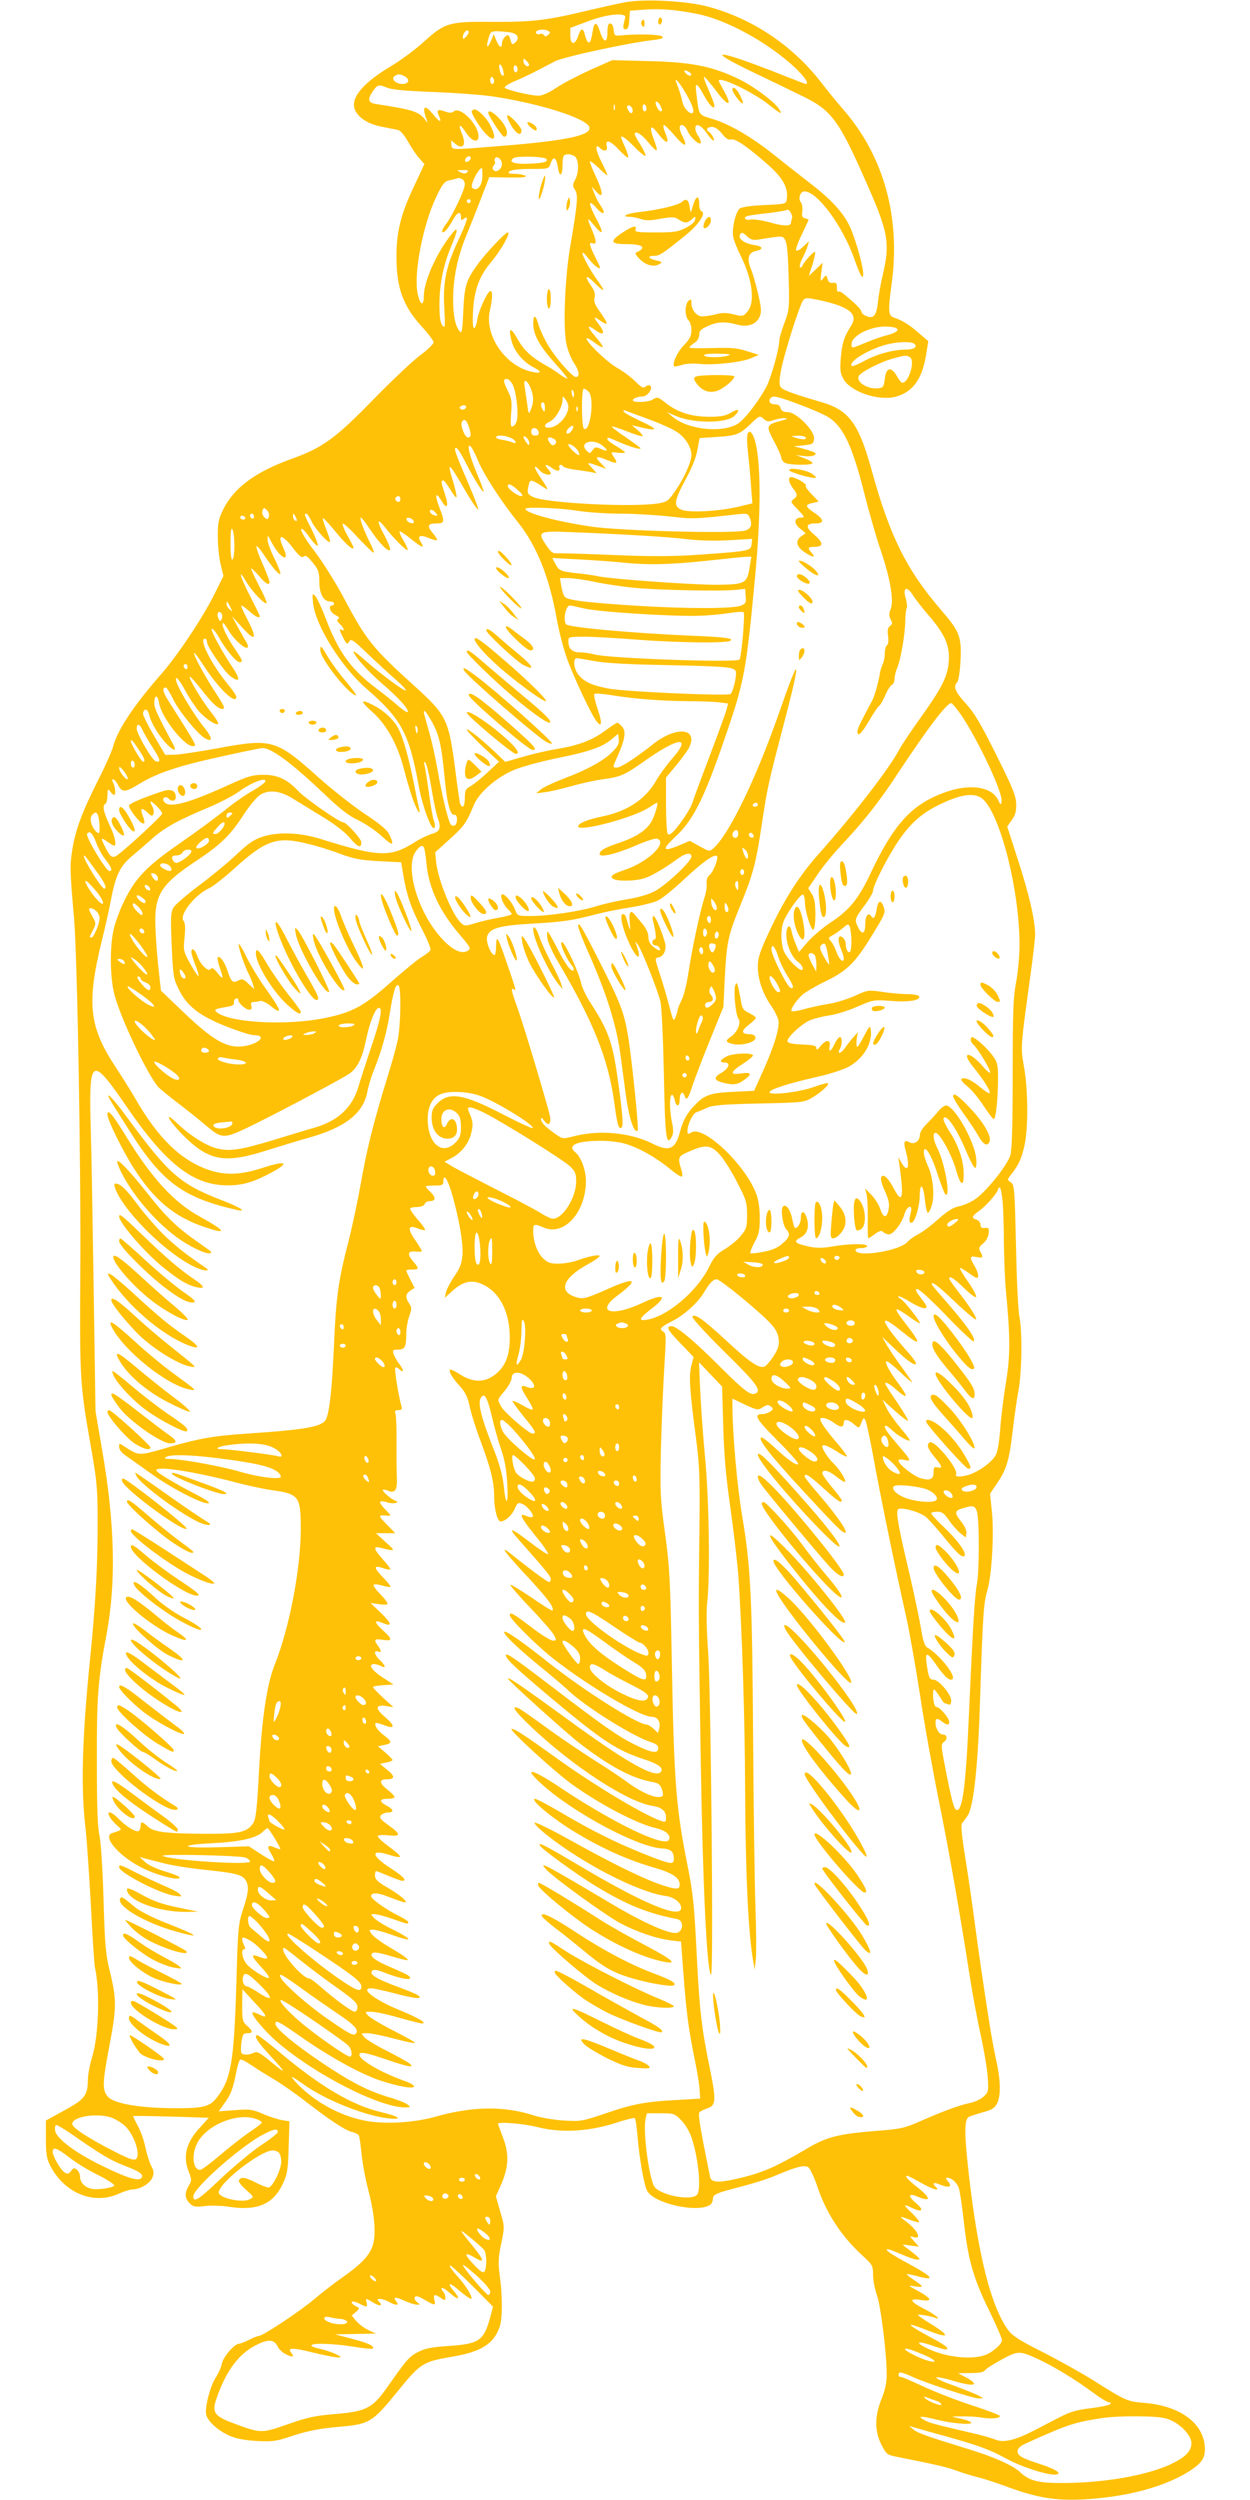 <?xml version="1.0" standalone="no"?>
<!DOCTYPE svg PUBLIC "-//W3C//DTD SVG 20010904//EN"
 "http://www.w3.org/TR/2001/REC-SVG-20010904/DTD/svg10.dtd">
<svg version="1.0" xmlns="http://www.w3.org/2000/svg"
 width="640pt" height="1280pt" viewBox="0 0 640 1280"
 preserveAspectRatio="xMidYMid meet">
<g transform="translate(0,1280) scale(0.1,-0.1)"
fill="#ffc107" stroke="none">
<path d="M3209 12790 c-30 -5 -120 -25 -200 -44 -208 -50 -283 -59 -484 -58
-226 2 -245 -3 -354 -101 -43 -40 -121 -97 -171 -127 -154 -92 -216 -174 -176
-235 24 -37 71 -63 136 -75 30 -6 65 -13 77 -15 13 -3 33 -26 53 -62 18 -32
44 -70 58 -85 l25 -28 -51 -109 c-69 -144 -93 -239 -92 -366 0 -161 34 -253
132 -360 32 -35 58 -70 58 -78 0 -8 -30 -37 -67 -65 -38 -27 -147 -131 -243
-229 -193 -198 -257 -245 -419 -303 -185 -67 -294 -148 -349 -260 -23 -46 -27
-68 -27 -135 0 -44 6 -108 14 -142 l15 -62 -46 -93 c-61 -122 -188 -313 -274
-411 -137 -156 -221 -282 -244 -366 -6 -25 -42 -106 -80 -180 -82 -164 -114
-251 -130 -353 -13 -77 -12 -110 9 -348 17 -195 36 -1283 32 -1825 -3 -535 -2
-565 55 -886 31 -178 34 -214 34 -390 0 -222 -12 -431 -40 -704 -40 -400 -47
-656 -21 -865 5 -47 17 -218 26 -380 8 -162 18 -305 20 -318 28 -123 21 -353
-14 -466 -11 -37 -21 -89 -21 -115 -1 -80 -16 -99 -120 -156 l-95 -52 0 -94
c0 -79 4 -101 23 -139 73 -140 223 -201 352 -141 25 11 56 21 68 21 39 0 89
30 102 60 9 23 9 34 -6 61 -9 18 -23 62 -30 97 -7 35 -25 84 -39 109 -14 26
-24 47 -23 49 2 1 90 0 195 -3 l192 -6 -47 -52 c-70 -76 -87 -147 -55 -226 15
-38 15 -43 0 -69 -23 -38 -21 -66 4 -91 18 -18 28 -20 79 -14 32 4 91 2 132
-5 137 -20 219 17 266 119 23 49 27 72 30 188 l4 132 -38 6 c-22 4 -66 18 -98
32 -54 23 -67 25 -143 19 l-83 -6 29 41 c33 44 44 74 61 161 6 32 15 60 20 63
4 3 30 -10 56 -28 27 -19 78 -50 113 -71 36 -21 110 -72 165 -115 127 -98 203
-148 239 -157 15 -3 30 -11 34 -17 3 -5 10 -49 14 -96 5 -47 20 -129 34 -181
31 -119 41 -221 26 -278 -15 -55 -55 -99 -149 -166 -42 -29 -111 -82 -152
-117 -76 -64 -264 -189 -285 -189 -6 0 -28 -9 -50 -20 -22 -11 -45 -20 -52
-20 -22 0 -80 -67 -87 -101 -3 -19 -18 -51 -31 -71 -29 -44 -58 -157 -49 -192
8 -34 61 -81 119 -107 35 -15 77 -23 140 -27 77 -4 101 -1 165 21 89 30 159
44 260 52 150 13 167 23 290 174 123 152 133 159 288 185 149 26 211 66 241
155 14 43 14 156 0 258 -9 65 -8 92 7 165 18 87 18 88 -5 165 l-22 78 26 58
c39 90 43 158 11 241 -14 37 -26 70 -26 72 0 12 134 1 203 -17 118 -30 256
-23 391 19 54 18 101 30 106 27 4 -2 10 -44 14 -92 9 -109 32 -243 48 -277 30
-68 266 -120 326 -73 6 5 12 18 12 28 0 24 17 31 150 65 58 15 137 40 175 57
104 44 143 53 163 41 9 -6 31 -51 47 -100 45 -135 123 -253 229 -351 53 -48
56 -53 56 -100 0 -27 9 -74 20 -105 20 -57 50 -301 50 -406 0 -40 -8 -79 -26
-123 -36 -88 -37 -166 -1 -236 25 -49 29 -52 79 -62 206 -41 258 -53 303 -70
27 -10 77 -26 110 -34 33 -8 103 -31 156 -51 151 -55 243 -70 384 -63 217 11
415 63 542 143 70 45 87 72 81 134 -12 118 -131 202 -306 217 -89 7 -97 10
-257 111 -65 41 -185 108 -266 149 -109 55 -154 82 -174 109 -89 117 -157 382
-205 805 -23 205 -23 277 0 290 8 5 41 15 72 24 46 12 61 22 73 45 20 39 19
117 -5 225 -11 50 -26 133 -34 185 -31 196 -56 370 -76 520 -11 85 -32 231
-47 323 -18 111 -24 173 -18 181 6 7 18 24 28 38 33 46 55 259 66 625 13 400
17 466 36 530 23 76 35 288 24 399 l-10 96 35 52 c49 71 63 117 81 269 8 72
22 167 30 210 17 92 20 300 4 378 -6 30 -14 193 -17 362 -7 290 -8 309 -26
323 -20 14 -20 14 2 42 37 46 53 81 68 150 19 91 18 285 -3 399 -18 102 -18
101 33 470 13 94 24 189 24 210 -1 74 -30 200 -86 374 l-57 177 23 33 c18 24
24 45 23 82 -1 41 -16 80 -101 250 -79 159 -112 215 -156 264 -56 61 -67 88
-45 110 7 7 14 56 17 112 6 120 -5 148 -98 256 -177 205 -263 377 -355 710
-67 246 -117 315 -259 356 -144 42 -195 61 -207 75 -10 12 -10 30 -1 83 13 77
95 338 114 363 12 15 18 15 93 -1 147 -33 190 -70 152 -130 -35 -54 -46 -90
-52 -162 -5 -62 -3 -80 13 -109 36 -66 182 -115 269 -91 86 24 134 89 154 211
l12 73 -49 42 c-46 41 -87 66 -127 79 -29 9 -31 34 -12 171 47 342 -39 654
-247 894 -32 36 -82 98 -112 137 -147 191 -356 331 -585 391 -107 28 -311 39
-412 23z m359 -61 c150 -29 360 -144 500 -273 52 -49 77 -86 57 -86 -2 0 -51
19 -107 41 -346 138 -430 147 -158 17 69 -33 175 -84 236 -114 160 -76 195
-122 334 -436 117 -262 128 -320 91 -480 -11 -46 -23 -111 -26 -146 -8 -69
-23 -87 -62 -69 -13 5 -23 16 -23 22 0 7 -19 29 -42 49 -63 55 -68 57 -76 52
-4 -2 -8 8 -7 22 0 22 -4 26 -21 24 -15 -2 -23 4 -27 20 -6 22 -7 22 -22 3
-15 -19 -16 -17 -10 30 l7 50 -35 -34 -36 -34 19 59 c10 33 16 61 13 64 -6 6
-58 -52 -65 -71 -3 -8 -8 -11 -12 -7 -4 3 1 23 12 45 11 21 23 49 27 63 l7 25
-30 -28 c-16 -16 -32 -24 -36 -19 -3 5 10 42 29 81 19 40 35 74 35 76 0 1 -8
5 -18 7 -15 4 -18 12 -14 37 2 17 -1 38 -8 46 -15 19 -3 55 19 55 66 0 198
-180 257 -351 14 -41 30 -78 35 -83 24 -25 -4 108 -47 223 -32 88 -95 160
-224 259 -47 36 -127 99 -178 140 -113 90 -225 156 -314 183 -74 23 -68 13
-83 134 -8 59 3 54 44 -22 29 -52 58 -72 46 -32 -4 13 -18 48 -31 78 -13 30
-22 56 -20 58 2 3 31 -30 63 -73 62 -83 86 -82 39 2 -14 26 -26 48 -26 50 0
26 171 -55 254 -120 66 -52 75 -56 54 -23 -26 38 -127 114 -205 152 -134 65
-241 87 -458 92 l-190 5 -113 -50 c-61 -28 -140 -69 -173 -91 -37 -25 -73 -41
-91 -41 -41 0 -167 30 -174 41 -3 5 21 21 53 34 32 14 81 36 108 51 28 14 71
37 96 50 45 23 378 95 503 109 44 5 55 10 47 18 -11 11 -126 14 -211 6 -33 -4
-35 -2 -38 29 -2 20 -9 32 -18 32 -10 0 -14 -13 -14 -46 0 -57 -19 -55 -38 4
-17 52 -29 53 -37 5 -9 -54 -14 -65 -24 -59 -5 4 -12 20 -16 36 -9 40 -21 38
-35 -5 -16 -48 -40 -46 -40 3 l0 39 88 33 c97 38 200 48 193 20 -13 -51 -13
-60 2 -60 12 0 17 12 19 48 l3 47 65 5 c88 7 167 1 278 -21z m-1182 -117 c-14
-14 -16 -14 -16 -1 0 20 23 44 29 28 2 -6 -4 -18 -13 -27z m422 29 c10 -6 10
-10 -2 -20 -10 -9 -16 -9 -21 -1 -4 6 -13 9 -21 6 -7 -3 -16 -1 -19 4 -10 16
40 26 63 11z m-195 -7 c40 -7 50 -31 22 -54 -12 -10 -15 -7 -21 14 -3 14 -9
26 -13 26 -13 0 -31 -24 -31 -42 0 -28 -14 -21 -29 15 l-13 32 -14 -34 c-19
-43 -27 -36 -13 12 9 33 14 37 42 37 18 0 49 -3 70 -6z m95 -170 c-10 -10 -28
6 -28 24 0 15 1 15 17 -1 9 -9 14 -19 11 -23z m-134 -16 c8 -32 7 -40 -3 -34
-11 7 -21 56 -11 56 4 0 10 -10 14 -22z m76 -4 c0 -8 -4 -14 -10 -14 -5 0 -10
9 -10 21 0 11 5 17 10 14 6 -3 10 -13 10 -21z m880 -14 c8 -5 11 -12 7 -16 -4
-4 -15 0 -24 9 -18 18 -8 23 17 7z m-1459 -20 c29 -16 24 -40 -10 -40 -35 0
-62 27 -40 41 18 11 26 11 50 -1z m459 -26 c0 -8 -4 -14 -10 -14 -5 0 -10 9
-10 21 0 11 5 17 10 14 6 -3 10 -13 10 -21z m985 -68 c35 -62 44 -96 26 -96
-16 0 -41 30 -47 58 -6 30 -18 66 -30 96 -16 41 16 3 51 -58z m-1300 13 c110
-4 250 -14 310 -23 244 -37 485 -114 493 -159 8 -40 -119 -67 -438 -93 -286
-23 -264 -23 -269 6 -3 24 -2 24 16 7 42 -37 63 -11 38 48 -21 52 -12 55 21 6
29 -45 64 -56 64 -19 0 60 -93 155 -126 128 -10 -9 -22 -9 -45 -1 -39 14 -46
9 -31 -24 16 -36 2 -31 -31 10 -44 55 -59 41 -32 -30 6 -17 5 -17 -9 3 -31 40
-60 50 -248 79 -43 6 -48 23 -21 63 25 37 32 39 72 22 26 -11 89 -17 236 -23z
m1165 -68 c12 -24 13 -31 2 -31 -5 0 -14 11 -20 25 -14 29 2 34 18 6z m-233
-23 c-3 -7 -5 -2 -5 12 0 14 2 19 5 13 2 -7 2 -19 0 -25z m163 6 c0 -8 -4 -14
-10 -14 -5 0 -10 9 -10 21 0 11 5 17 10 14 6 -3 10 -13 10 -21z m-73 1 c8 -22
-6 -33 -17 -15 -13 20 -12 30 0 30 6 0 13 -7 17 -15z m219 -141 c49 -58 68
-60 40 -5 -9 16 -16 37 -16 46 0 26 27 16 40 -15 14 -34 63 -77 68 -61 2 6 -4
21 -12 33 -9 12 -16 30 -16 40 0 30 27 20 57 -22 15 -22 32 -40 36 -40 9 0 -9
36 -23 45 -18 11 -10 25 15 25 16 0 34 -12 52 -35 19 -24 33 -33 46 -29 21 7
91 -42 193 -133 74 -66 101 -116 92 -174 -3 -23 -6 -24 -114 -29 -70 -3 -117
-10 -127 -18 -21 -17 -41 -105 -33 -145 3 -18 20 -59 36 -92 62 -123 78 -243
37 -290 -21 -25 -24 -26 -70 -15 -35 9 -58 10 -91 1 -25 -6 -56 -11 -70 -11
-29 0 -56 33 -56 68 0 21 -2 22 -15 12 -8 -7 -15 -29 -15 -50 0 -21 7 -43 15
-50 8 -7 15 -29 15 -50 0 -30 -8 -46 -39 -78 -34 -35 -61 -95 -49 -108 3 -2
19 1 37 7 19 7 57 9 91 6 73 -8 220 8 268 30 l37 16 -60 19 c-49 16 -81 19
-177 16 -65 -2 -118 -1 -118 3 0 4 11 14 25 23 16 10 25 26 25 42 0 20 9 29
43 44 49 23 89 25 151 8 55 -15 99 1 116 42 10 24 8 45 -9 118 -12 49 -28 107
-37 127 -21 51 -12 82 26 90 42 9 37 24 -11 31 -50 8 -83 33 -69 54 7 12 13
11 34 -9 20 -19 32 -22 63 -17 126 20 120 20 134 -5 9 -16 14 -79 17 -189 4
-158 3 -168 -22 -234 -14 -37 -26 -78 -26 -90 0 -40 -42 -190 -66 -236 -38
-72 -108 -163 -143 -187 -76 -52 -255 -35 -336 32 l-30 25 46 -20 c90 -39 261
-38 300 1 31 31 22 40 -17 17 -29 -17 -53 -22 -113 -22 -92 1 -160 22 -220 69
-42 33 -45 34 -68 20 -22 -15 -103 -18 -103 -4 0 9 27 19 50 19 24 0 54 40 40
54 -6 6 -15 5 -24 -3 -12 -10 -21 -6 -53 26 -21 21 -63 53 -94 70 -52 29 -166
140 -155 151 3 2 22 -8 41 -23 20 -15 38 -25 41 -22 3 2 -13 26 -36 52 -46 53
-47 68 -1 34 38 -28 51 -18 25 19 -37 50 -38 56 -5 33 18 -13 34 -21 37 -18 3
3 -11 28 -31 56 -29 39 -36 57 -31 77 5 17 0 34 -12 52 -45 65 -35 72 21 15
46 -45 47 -35 3 26 -37 51 -80 131 -73 137 2 3 16 -11 31 -31 15 -19 36 -40
47 -45 17 -10 16 -4 -11 49 -34 68 -37 83 -15 75 21 -8 19 15 -5 71 -27 63
-25 66 11 22 47 -57 53 -44 14 29 -45 85 -45 109 0 58 35 -40 50 -30 20 14 -9
12 -23 39 -31 59 l-15 38 20 -22 c42 -49 42 -12 1 75 -17 35 -30 69 -30 75 0
6 20 -9 45 -33 25 -24 45 -41 45 -37 0 4 -14 36 -32 71 -30 61 -33 95 -6 68
20 -20 41 -15 35 8 -10 39 16 32 60 -15 24 -26 47 -45 49 -42 3 3 -4 27 -15
52 -12 26 -21 49 -21 51 0 14 24 -3 68 -48 28 -29 54 -49 57 -46 3 3 -8 27
-24 54 -17 26 -31 52 -31 56 0 22 33 3 66 -37 20 -25 40 -45 45 -45 5 0 -1 25
-13 55 -24 63 -18 81 13 41 53 -68 71 -70 45 -6 -9 22 -12 40 -7 40 5 0 30
-25 57 -56z m-506 -113 c15 -28 12 -77 -5 -111 -14 -26 -14 -33 -1 -52 17 -26
13 -69 -24 -288 -28 -159 -38 -417 -20 -501 7 -33 25 -79 41 -101 25 -39 29
-68 7 -68 -18 0 -103 97 -141 161 -21 35 -43 83 -50 107 -14 52 -27 54 -27 5
1 -57 30 -111 108 -199 39 -43 69 -80 67 -82 -2 -2 -19 7 -37 20 -18 14 -54
37 -80 51 -71 41 -107 75 -141 136 -34 61 -46 52 -27 -18 14 -51 60 -106 114
-133 47 -24 36 -34 -22 -19 -133 36 -234 192 -203 315 13 54 14 96 2 96 -15 0
-62 -104 -68 -149 -3 -23 -10 -41 -16 -41 -6 0 -8 33 -5 88 6 109 33 180 94
252 48 57 101 150 84 150 -13 0 -115 -108 -157 -167 -57 -79 -65 -108 -71
-236 -4 -95 -7 -116 -17 -105 -23 25 -35 81 -35 165 0 107 22 216 66 323 19
47 54 134 77 194 l42 109 100 -2 c70 -1 95 2 85 9 -8 5 -33 10 -55 10 -31 0
-36 3 -27 12 8 8 46 13 107 13 94 0 95 0 104 28 14 40 29 33 37 -18 8 -55 24
-49 24 9 0 23 3 46 7 49 13 14 53 6 63 -12z m-540 0 c0 -12 -20 -25 -27 -18
-7 7 6 27 18 27 5 0 9 -4 9 -9z m160 -31 c0 -25 -28 -46 -42 -32 -8 8 -8 15 0
25 7 8 9 17 6 20 -3 3 -3 11 1 17 9 15 35 -7 35 -30z m226 27 c15 -14 -9 -22
-83 -25 -78 -4 -114 8 -83 29 17 11 154 8 166 -4z m-326 -85 c0 -45 -20 -78
-43 -69 -14 5 -15 11 -5 39 10 29 35 68 45 68 1 0 3 -17 3 -38z m-78 16 c-8
-8 -17 -8 -34 0 -22 10 -21 11 12 11 26 1 31 -2 22 -11z m-28 -34 c9 -3 16
-16 16 -28 0 -27 -63 -160 -97 -204 -14 -18 -22 -36 -18 -40 8 -8 31 20 57 67
20 36 38 41 38 10 0 -18 2 -19 15 -9 27 22 18 -11 -31 -115 -61 -132 -77 -211
-69 -345 5 -96 4 -103 -10 -86 -11 15 -15 44 -15 108 0 103 21 204 61 299 35
83 36 104 4 64 -76 -92 -145 -244 -145 -320 0 -55 -18 -49 -31 9 -23 102 26
356 97 503 28 58 40 74 62 79 23 5 42 10 49 13 1 1 8 -2 17 -5z m46 -114 c0
-5 -4 -10 -10 -10 -5 0 -10 5 -10 10 0 6 5 10 10 10 6 0 10 -4 10 -10z m1645
-88 c-3 -8 -5 -17 -5 -22 0 -19 -38 -19 -107 1 -41 11 -86 18 -98 15 -28 -7
-44 10 -18 18 10 3 58 10 107 15 49 6 91 13 95 16 9 10 32 -28 26 -43z m540
-571 c0 -8 -21 -19 -52 -27 -29 -7 -79 -25 -112 -39 -72 -30 -71 -30 -71 -7 0
44 99 93 180 90 39 -2 55 -7 55 -17z m84 -70 c23 -15 2 -31 -42 -31 -64 0
-147 -23 -212 -58 -32 -18 -61 -29 -64 -26 -20 20 81 83 174 109 58 15 124 18
144 6z m-949 -61 c-36 -12 -118 -12 -125 0 -4 6 22 10 72 9 54 -1 70 -3 53 -9z
m929 -9 c28 -18 -6 -131 -40 -131 -4 0 -17 16 -28 36 -29 49 -54 43 -61 -16
-5 -41 -8 -45 -34 -48 -52 -6 -112 30 -100 61 7 20 109 73 175 91 65 18 70 18
88 7z m-2034 -141 c18 -35 31 -145 21 -183 -3 -14 -12 -27 -20 -30 -12 -5 -13
7 -9 67 5 60 2 78 -16 113 -25 50 -26 63 -6 63 8 0 22 -14 30 -30z m91 -15
c17 -42 18 -74 2 -112 -11 -27 -12 -26 -19 32 -5 33 -11 72 -13 88 -8 39 12
34 30 -8z m222 -41 c-3 -14 -5 -12 -10 9 -3 19 -2 25 4 19 6 -6 8 -18 6 -28z
m76 20 c31 -31 8 -209 -24 -189 -13 8 -14 205 -1 205 5 0 17 -7 25 -16z m-104
-75 c0 -50 -55 -109 -102 -109 -27 0 -22 19 8 32 28 13 64 74 64 110 1 22 1
22 15 4 8 -11 15 -28 15 -37z m1185 9 c60 -22 126 -51 146 -64 76 -47 123
-147 184 -389 25 -99 63 -232 85 -295 48 -141 68 -257 50 -299 -9 -23 -9 -34
0 -52 10 -18 10 -24 -3 -34 -12 -8 -14 -22 -10 -52 3 -25 1 -43 -6 -47 -6 -4
-11 -23 -11 -42 0 -20 -5 -44 -11 -55 -5 -11 -12 -32 -14 -47 -9 -52 -27 -117
-41 -142 -57 -106 -74 -141 -74 -155 0 -31 20 -13 60 55 22 38 45 72 51 76 6
3 20 27 31 53 10 25 26 50 34 54 8 4 14 18 14 31 0 13 6 39 14 57 18 44 40
170 41 239 0 30 4 60 7 66 4 6 2 27 -4 48 -18 57 4 69 35 20 14 -22 50 -68 81
-104 83 -96 109 -155 104 -232 -5 -81 -35 -139 -145 -293 -47 -66 -97 -140
-110 -165 -51 -96 -231 -329 -411 -532 -97 -108 -176 -232 -249 -388 -52 -111
-63 -144 -63 -187 0 -65 22 -133 65 -198 19 -27 37 -62 40 -77 9 -35 -20 -132
-79 -263 l-45 -100 -108 -5 c-118 -6 -147 -16 -199 -72 -38 -39 -58 -77 -74
-138 -23 -85 -55 -98 -140 -55 -109 55 -267 71 -395 39 -63 -16 -64 -16 -97 7
-52 36 -78 61 -78 78 0 11 5 9 16 -7 21 -30 37 -18 30 22 -10 50 -133 462
-166 554 -32 89 -36 107 -20 97 14 -8 15 -13 -29 117 -51 151 -60 168 -61 106
0 -27 -4 -48 -8 -48 -18 0 -45 67 -38 94 11 43 60 57 231 67 160 9 206 16 331
49 43 11 123 27 177 35 54 9 116 24 137 35 22 11 82 60 135 110 91 85 146 125
165 118 12 -4 -16 -81 -37 -98 -11 -9 -17 -25 -15 -43 2 -15 -3 -49 -12 -75
-22 -69 -63 -262 -81 -380 -8 -57 -24 -121 -35 -142 -11 -22 -20 -44 -20 -49
0 -5 -5 -22 -11 -38 -10 -26 -12 -23 -34 62 -13 50 -35 124 -49 165 -23 72
-24 75 -5 78 26 4 42 38 35 70 -11 48 -50 142 -59 142 -5 0 -7 -10 -4 -22 16
-67 19 -98 8 -98 -6 0 -11 -7 -11 -15 0 -8 6 -15 14 -15 8 0 18 -5 21 -11 13
-20 -2 -19 -28 2 -19 14 -27 30 -27 51 0 19 -11 44 -30 67 -17 20 -35 42 -41
49 -21 26 -30 11 -25 -40 6 -54 4 -51 -20 30 -2 6 -9 12 -15 12 -18 0 -3 -72
30 -144 39 -87 70 -101 41 -19 -9 25 -9 26 4 9 20 -25 103 -234 117 -293 7
-27 14 -189 18 -370 6 -326 12 -376 41 -323 8 16 9 34 1 71 -13 60 -14 136 -2
143 5 3 11 -8 15 -24 7 -39 26 -39 26 -1 0 36 16 49 25 20 9 -28 19 -15 40 51
10 30 49 134 88 230 l71 175 7 150 c10 187 17 216 83 378 62 152 77 210 105
397 30 199 35 221 111 511 96 366 89 387 -21 70 -118 -338 -256 -623 -336
-694 -20 -18 -22 -17 -71 10 l-50 28 -56 -24 c-82 -34 -89 -22 -23 40 97 89
151 197 261 518 97 282 107 337 151 806 37 384 31 674 -15 745 -6 10 -12 12
-19 5 -7 -7 -8 -39 -2 -95 5 -47 13 -126 16 -176 l7 -91 -74 -18 c-100 -23
-249 -31 -288 -15 -43 18 -39 44 20 155 32 58 55 115 61 153 l11 59 88 6 c101
6 118 13 177 70 41 39 43 40 62 23 17 -15 25 -17 52 -7 18 6 44 11 58 10 18
-1 12 -5 -23 -14 -74 -20 -75 -26 -33 -104 20 -38 37 -76 37 -84 0 -9 9 -21
19 -27 24 -12 141 -13 141 -1 0 5 -19 16 -42 25 l-43 16 40 -5 c51 -6 81 10
45 23 -14 5 -41 13 -60 18 l-35 9 50 5 c46 5 50 7 53 33 5 41 -91 137 -135
137 -22 0 -32 6 -36 20 -3 14 -14 20 -31 20 -24 0 -35 18 -19 33 12 13 37 7
148 -35z m-1305 -15 c0 -22 -2 -25 -10 -13 -13 20 -13 40 0 40 6 0 10 -12 10
-27z m-408 -5 c-6 -6 -16 -7 -22 -3 -9 6 -9 9 1 16 17 10 34 0 21 -13z m575
-10 c-3 -8 -6 -5 -6 6 -1 11 2 17 5 13 3 -3 4 -12 1 -19z m360 -43 c56 -20
122 -49 146 -65 44 -27 77 -79 77 -119 0 -35 -35 -114 -78 -178 -39 -57 -45
-62 -89 -70 -133 -22 -583 1 -645 33 -26 14 -29 19 -24 47 10 48 8 48 86 -2
20 -13 17 -6 -18 47 -41 59 -45 84 -7 42 17 -19 55 -28 55 -13 0 3 -7 15 -17
25 -19 22 -6 23 21 3 26 -19 47 -19 40 0 -6 16 11 21 20 6 3 -4 27 -11 53 -15
27 -3 64 -9 83 -12 l35 -7 -24 27 c-29 30 -27 31 30 11 l43 -16 -29 31 c-32
33 -23 38 32 15 50 -21 58 -19 39 10 -21 32 -21 32 19 27 19 -2 35 -2 35 1 0
4 -20 18 -45 33 -25 14 -45 30 -45 35 0 12 0 12 61 -15 57 -24 109 -40 109
-31 0 2 -34 27 -76 56 -42 28 -74 53 -71 55 2 3 37 -9 78 -25 40 -16 76 -27
79 -24 3 2 -8 16 -25 31 l-30 25 29 -7 c109 -27 113 -17 12 30 -41 19 -78 39
-82 46 -5 7 -2 9 7 6 8 -3 60 -22 116 -43z m-918 -36 c15 -43 14 -59 -3 -59
-16 0 -41 64 -31 80 11 18 23 11 34 -21z m531 -19 c-11 -20 -30 -28 -30 -12 0
11 22 32 32 32 5 0 4 -9 -2 -20z m-172 -13 c2 -12 -3 -17 -17 -17 -15 0 -21 6
-21 21 0 25 33 22 38 -4z m-143 -29 c28 -12 35 -35 8 -23 -10 5 -33 10 -50 13
-18 2 -33 8 -33 13 0 13 44 11 75 -3z m95 -27 c-1 -13 -3 -13 -15 3 -19 26
-19 42 0 26 8 -7 15 -20 15 -29z m1415 29 c7 -12 -19 -12 -55 0 -22 7 -21 8
12 9 20 1 40 -3 43 -9z m-1286 -9 c7 -5 10 -14 7 -20 -11 -17 -24 -13 -36 9
-12 22 3 27 29 11z m245 -32 c33 -26 28 -34 -9 -17 -24 11 -29 10 -41 -7 -13
-18 -15 -18 -30 -3 -43 42 30 66 80 27z m-124 -29 c6 -11 7 -20 3 -20 -10 0
-53 42 -53 52 0 14 39 -11 50 -32z m-510 -54 c29 -69 121 -210 201 -309 96
-119 161 -281 198 -488 11 -64 35 -157 52 -205 31 -90 126 -293 154 -328 27
-35 29 -6 5 64 -13 38 -21 73 -17 77 4 4 40 1 80 -5 117 -20 264 -31 393 -32
67 0 142 -3 166 -6 l46 -6 -10 -37 c-6 -20 -45 -128 -88 -241 -43 -113 -81
-216 -85 -230 -9 -30 -58 -104 -93 -143 -19 -20 -28 -24 -34 -15 -4 7 -8 75
-8 150 l0 137 51 61 c28 34 57 74 65 88 54 103 -60 118 -181 23 -89 -71 -167
-121 -186 -121 -24 0 -24 -2 6 65 36 82 41 122 20 145 -10 11 -21 20 -25 20
-3 0 -30 -18 -60 -40 -66 -49 -132 -75 -249 -95 -50 -8 -130 -27 -178 -41
l-86 -25 -51 49 c-67 64 -146 127 -146 116 0 -5 37 -44 82 -87 l83 -77 -60
-56 c-33 -31 -72 -62 -87 -70 -24 -13 -28 -21 -28 -59 0 -44 -12 -60 -24 -30
-3 8 -14 86 -25 173 -33 257 -44 280 -207 428 -213 192 -251 239 -361 448 -41
77 -108 185 -149 239 -42 54 -74 106 -72 115 2 11 16 -1 42 -38 22 -30 41 -50
43 -43 2 6 -12 43 -31 82 -39 76 -40 81 -28 81 5 0 17 -18 27 -39 18 -40 95
-124 95 -103 0 6 -9 35 -20 63 -12 28 -19 54 -16 56 2 2 30 -28 62 -67 52 -64
94 -102 94 -84 0 4 -14 32 -31 62 -17 30 -27 57 -24 61 4 3 39 -29 78 -72 40
-42 75 -77 80 -77 4 0 -4 23 -19 52 -32 64 -56 128 -46 128 4 0 25 -28 47 -61
46 -69 92 -116 102 -105 4 4 -9 39 -30 77 -40 73 -37 92 6 37 38 -50 108 -120
114 -114 3 2 -7 25 -22 50 -15 25 -23 46 -18 46 4 0 31 -18 58 -40 57 -46 72
-50 50 -16 -21 32 -5 41 41 21 20 -8 39 -13 42 -11 2 3 -7 19 -22 36 -31 38
-27 50 20 50 41 0 42 9 14 81 -26 66 -20 86 11 34 30 -50 38 -26 15 42 -18 54
-19 63 -7 63 5 0 21 -21 36 -46 15 -25 29 -43 32 -40 3 3 -5 37 -16 77 -35
112 -25 106 57 -36 22 -38 48 -79 57 -90 16 -20 16 -19 9 5 -4 14 -31 80 -60
148 -30 67 -54 130 -54 138 0 28 20 3 56 -68 38 -75 85 -151 90 -145 2 2 -14
46 -36 97 -39 94 -52 156 -29 133 7 -7 24 -41 39 -77z m202 -146 c23 -20 28
-30 17 -30 -19 0 -69 37 -69 51 0 17 19 9 52 -21z m-602 -45 c0 -8 -4 -15 -9
-15 -13 0 -22 16 -14 24 11 11 23 6 23 -9z m-674 -91 c-6 -16 -8 -16 -23 -2
-9 10 -13 23 -9 34 6 16 8 16 23 2 9 -10 13 -23 9 -34z m1579 31 c50 -8 149
-15 220 -15 72 0 184 -7 251 -14 119 -14 131 -14 351 11 50 5 53 4 63 -21 13
-34 4 -55 -27 -63 -66 -16 -639 -1 -787 21 -177 26 -336 69 -336 91 0 11 181
4 265 -10z m-724 -11 c12 -14 11 -16 -5 -13 -11 2 -21 10 -24 17 -5 17 13 15
29 -4z m-931 -20 c0 -8 -4 -12 -10 -9 -5 3 -10 10 -10 16 0 5 5 9 10 9 6 0 10
-7 10 -16z m220 -17 c0 -5 -4 -5 -10 -2 -5 3 -10 14 -10 23 0 15 2 15 10 2 5
-8 10 -19 10 -23z m-265 13 c3 -5 -1 -10 -9 -10 -9 0 -16 5 -16 10 0 6 4 10 9
10 6 0 13 -4 16 -10z m863 -18 c3 -9 -2 -13 -14 -10 -9 1 -19 9 -22 16 -3 9 2
13 14 10 9 -1 19 -9 22 -16z m-918 -124 c0 -37 -4 -70 -10 -73 -6 -4 -10 26
-10 82 0 60 3 83 10 73 5 -8 10 -45 10 -82z m2065 51 c99 -5 218 -15 265 -21
51 -6 132 -8 203 -4 l118 7 -3 -28 c-4 -34 -13 -35 -268 -53 -131 -9 -239 -10
-430 -2 -140 6 -271 10 -289 9 -31 -2 -38 3 -64 41 -48 71 -41 75 136 67 83
-3 233 -10 332 -16z m-1831 -98 c32 -30 39 -14 15 38 -32 72 -3 67 55 -10 28
-36 42 -47 51 -39 8 7 17 3 31 -13 44 -50 49 -61 49 -118 1 -62 22 -99 57 -99
10 0 18 -4 18 -10 0 -5 -4 -10 -10 -10 -22 0 -9 -37 17 -49 18 -8 23 -15 15
-20 -9 -5 -7 -12 8 -26 20 -18 28 -41 10 -30 -15 9 -12 -5 9 -44 16 -31 19
-32 29 -16 9 17 19 10 98 -66 49 -46 114 -106 143 -131 30 -26 52 -50 49 -53
-6 -7 -125 81 -207 153 -34 30 -61 51 -61 47 0 -20 73 -102 146 -165 84 -71
142 -136 131 -146 -3 -3 -22 10 -44 28 -21 19 -74 62 -118 95 -127 96 -191
183 -256 353 -22 58 -47 112 -56 120 -14 14 -15 10 -10 -39 13 -115 144 -325
273 -437 178 -154 219 -229 267 -494 14 -79 45 -176 67 -210 15 -24 23 -3 11
30 -6 18 -18 84 -26 148 -9 64 -19 126 -22 137 -4 14 -2 17 5 10 6 -5 20 -64
31 -131 11 -66 25 -133 31 -148 20 -54 14 -74 -28 -85 -20 -6 -60 -25 -87 -42
-125 -80 -185 -78 -485 16 -106 33 -220 37 -299 10 -40 -13 -72 -35 -130 -90
-42 -40 -128 -111 -191 -158 -63 -47 -122 -98 -132 -114 -14 -25 -15 -49 -9
-194 7 -153 9 -170 35 -222 42 -87 105 -137 241 -191 63 -25 128 -46 144 -46
77 0 20 -51 -64 -58 -78 -6 -147 34 -293 173 l-118 113 -15 139 c-8 76 -14
176 -14 223 1 135 39 190 214 305 120 80 170 128 238 233 29 45 68 92 86 103
45 28 104 20 170 -22 29 -18 96 -59 150 -92 61 -37 113 -77 139 -108 40 -48
58 -54 58 -21 0 17 -77 102 -93 102 -20 0 -195 122 -233 163 -55 58 -105 81
-179 80 -51 0 -78 -8 -172 -51 -211 -96 -305 -121 -332 -88 -15 18 5 34 22 17
17 -17 37 -13 37 8 0 33 -24 44 -67 30 -103 -34 -173 -64 -173 -74 0 -15 46
-77 65 -88 18 -10 19 1 5 39 -14 37 -5 42 25 14 21 -20 25 -21 31 -7 3 8 1 24
-5 36 -19 34 -12 36 19 6 17 -16 30 -34 30 -41 0 -11 -204 -199 -236 -217 -20
-11 -31 -2 -54 43 -26 52 -25 55 9 31 16 -12 32 -21 35 -21 15 0 4 50 -24 108
-31 67 -37 97 -20 107 6 3 10 23 10 43 1 33 2 35 14 20 7 -10 16 -18 20 -18
10 0 7 39 -4 61 -7 13 -7 19 -1 19 6 0 17 -13 26 -30 20 -38 35 -38 104 4 95
58 196 92 412 140 113 25 213 46 223 46 46 0 147 -75 311 -230 84 -81 132
-118 178 -139 34 -16 88 -52 120 -81 59 -54 68 -52 41 6 -12 25 -46 54 -128
108 -61 41 -169 126 -239 189 -212 190 -236 197 -507 147 -96 -18 -197 -33
-224 -34 l-50 -1 -58 99 c-32 55 -58 106 -56 114 6 29 25 23 32 -9 8 -39 54
-114 95 -154 35 -33 46 -31 27 5 -80 149 -96 185 -96 210 0 44 17 45 24 2 11
-72 128 -222 172 -222 24 0 28 -8 -125 234 -28 44 -32 66 -12 66 5 0 22 -28
39 -63 31 -62 126 -178 163 -198 41 -22 37 5 -10 62 -50 63 -128 192 -138 230
-10 38 14 12 48 -51 17 -32 47 -77 66 -100 35 -40 90 -77 100 -66 4 3 -14 32
-39 63 -49 63 -113 171 -106 178 3 3 32 -31 66 -74 56 -73 94 -102 109 -87 4
3 -14 36 -39 73 -53 80 -121 203 -114 210 2 2 24 -26 48 -64 78 -120 168 -206
168 -160 0 6 -21 37 -46 67 -82 100 -148 230 -115 230 6 0 11 -8 11 -18 0 -23
91 -155 122 -176 51 -36 50 -13 -1 62 -36 54 -77 126 -93 165 -15 34 9 16 32
-25 33 -61 89 -128 106 -128 21 0 18 7 -31 79 -39 59 -66 121 -52 121 3 0 16
-19 30 -42 26 -44 84 -95 95 -83 3 3 1 14 -4 23 -6 9 -26 44 -44 77 l-32 60
47 -52 c74 -84 86 -69 30 39 -20 37 -33 68 -29 68 3 0 22 -13 41 -30 31 -28
53 -38 53 -24 0 3 -23 50 -51 105 -52 100 -63 147 -16 67 28 -47 93 -115 102
-106 3 3 -15 44 -40 92 -25 47 -42 86 -39 86 4 0 22 -18 41 -40 34 -40 53 -50
53 -29 0 6 -16 47 -35 91 -20 44 -34 85 -32 91 1 5 17 -12 35 -39 45 -68 80
-109 87 -102 4 3 -10 38 -29 77 -20 39 -36 83 -36 98 0 26 1 25 20 -13 12 -23
31 -51 44 -63z m2403 -72 c-13 -76 -23 -82 -172 -83 -121 0 -521 28 -600 43
-27 6 -77 13 -110 16 -85 9 -93 13 -111 47 l-16 31 133 -7 c74 -4 175 -11 224
-16 130 -14 247 -11 435 9 91 10 179 19 196 20 l31 1 -10 -61z m-788 -69 c52
-11 144 -25 205 -30 122 -12 445 -18 516 -10 l45 5 3 -38 c3 -33 0 -38 -25
-48 -41 -16 -275 -16 -523 -1 -256 16 -360 28 -377 45 -7 6 -15 31 -19 55 l-7
42 44 0 c24 0 86 -9 138 -20z m-1869 -130 c12 -23 12 -24 -3 -11 -10 7 -17 20
-17 29 0 18 3 16 20 -18z m1809 -5 c73 -18 438 -41 581 -38 52 1 126 8 163 14
38 6 71 8 74 5 9 -8 -11 -233 -21 -243 -16 -17 -668 6 -741 26 -22 6 -57 11
-77 11 -39 0 -58 19 -58 59 0 20 6 21 83 21 45 0 165 -7 267 -15 209 -16 458
-19 479 -6 20 13 -24 19 -194 26 -307 13 -637 43 -647 59 -16 24 -1 96 20 96
4 0 36 -7 71 -15z m-1853 -52 c-7 -17 -8 -17 -17 0 -12 21 -2 44 13 29 6 -6 8
-19 4 -29z m1909 -218 c52 -10 177 -17 355 -20 318 -7 359 -10 367 -32 7 -17
-13 -103 -26 -116 -12 -12 -531 11 -622 27 -87 16 -129 35 -158 72 -23 29 -29
84 -8 84 6 0 48 -7 92 -15z m-2085 -31 c0 -8 -4 -12 -10 -9 -5 3 -10 10 -10
16 0 5 5 9 10 9 6 0 10 -7 10 -16z m3960 -243 c90 -134 215 -399 208 -444 -3
-20 -5 -20 -18 8 -33 66 -140 83 -261 42 -176 -60 -270 -160 -392 -419 -62
-132 -109 -189 -210 -255 -37 -25 -87 -68 -112 -96 l-44 -51 -16 38 c-9 20
-18 50 -22 67 -8 43 -28 29 -27 -19 1 -52 30 -117 60 -137 13 -9 24 -24 24
-35 0 -31 -88 55 -100 99 -15 56 -12 118 9 159 27 52 79 122 91 122 6 0 10
-17 11 -37 0 -49 32 -149 44 -143 6 3 10 39 10 81 -1 56 -5 83 -19 103 l-18
28 46 68 c25 38 80 106 123 152 116 123 197 226 289 367 152 230 251 361 274
361 5 0 27 -27 50 -59z m-2716 -24 c43 -72 55 -123 71 -284 14 -151 30 -210
53 -205 15 3 16 -44 1 -54 -6 -3 -15 -2 -20 3 -13 13 -46 149 -69 283 -11 63
-31 153 -45 200 -13 47 -25 88 -25 93 0 16 10 5 34 -36z m-1475 -54 c7 -16 31
-56 53 -91 40 -61 44 -80 14 -69 -19 8 -96 140 -96 166 0 29 15 26 29 -6z
m1409 -9 c-3 -14 -5 -12 -10 9 -3 19 -2 25 4 19 6 -6 8 -18 6 -28z m996 -105
c-43 -44 -133 -93 -254 -138 -47 -18 -96 -41 -110 -52 l-25 -21 46 6 c25 3 86
17 135 31 49 14 121 30 160 35 90 12 111 21 209 90 180 128 251 135 145 14
-27 -31 -63 -80 -79 -108 -54 -97 -147 -159 -276 -186 -76 -15 -125 -36 -125
-51 0 -31 283 44 362 96 21 14 39 25 42 25 8 0 -12 -69 -30 -99 -26 -43 -76
-76 -163 -106 -76 -25 -101 -40 -101 -58 0 -19 87 1 183 43 53 23 104 40 112
36 56 -21 -48 -121 -170 -161 -61 -21 -75 -32 -55 -45 22 -14 119 -11 162 4
39 14 99 49 163 96 45 33 75 38 75 14 0 -24 -127 -144 -186 -176 -32 -17 -84
-33 -142 -42 -50 -8 -121 -24 -159 -36 -83 -26 -244 -50 -336 -50 -64 0 -68 1
-77 26 -27 69 -92 121 -69 55 6 -16 19 -37 30 -47 10 -9 19 -20 19 -24 0 -4
-30 -12 -67 -19 -38 -6 -92 -19 -121 -28 -49 -15 -54 -15 -71 1 -45 41 -118
219 -128 312 l-5 50 74 67 c72 64 87 85 124 175 26 64 117 143 206 180 40 17
141 44 224 61 163 33 228 56 278 98 l31 26 3 -28 c3 -21 -5 -37 -34 -66z
m-2425 15 c31 -46 38 -64 23 -64 -8 0 -62 91 -62 104 0 14 10 4 39 -40z m-19
-80 c0 -8 -4 -14 -10 -14 -5 0 -10 9 -10 21 0 11 5 17 10 14 6 -3 10 -13 10
-21z m-36 -73 c-8 -8 -44 38 -44 57 0 10 10 3 25 -18 14 -18 22 -36 19 -39z
m704 -13 c-3 -7 -33 -29 -68 -49 -34 -19 -99 -64 -142 -100 -44 -35 -148 -112
-232 -170 -167 -116 -223 -175 -281 -294 -19 -38 -42 -99 -51 -135 -22 -85
-22 -243 0 -335 27 -114 165 -407 225 -479 9 -10 52 -46 96 -79 44 -34 112
-87 150 -120 85 -71 89 -71 250 8 159 79 456 237 487 260 40 30 64 81 83 175
18 86 47 160 65 160 20 0 9 -58 -39 -200 -27 -80 -56 -170 -65 -201 -31 -109
-105 -178 -227 -213 -35 -10 -128 -38 -206 -62 -171 -52 -225 -60 -292 -44
-53 12 -141 68 -203 128 -70 67 -51 23 22 -53 136 -139 216 -155 433 -86 67
21 164 51 215 65 187 52 280 124 302 232 6 33 21 82 32 109 41 101 69 200 84
299 19 115 30 150 44 141 15 -9 12 -204 -4 -282 -8 -37 -31 -120 -51 -183 -71
-231 -106 -369 -136 -540 -17 -96 -46 -234 -65 -306 -52 -202 -64 -290 -74
-529 -10 -220 -21 -330 -39 -378 -16 -41 -93 -56 -405 -77 -177 -12 -246 -24
-424 -76 -132 -38 -131 -38 -205 10 -27 18 -27 18 -27 -3 0 -14 14 -31 41 -49
22 -15 79 -56 127 -90 107 -78 292 -170 292 -145 0 4 -33 25 -73 45 -104 54
-197 110 -197 120 0 23 176 -3 388 -57 74 -20 167 -40 206 -45 137 -19 146
-32 146 -198 0 -202 -58 -504 -131 -689 -43 -105 -68 -276 -83 -550 -10 -197
-16 -246 -30 -268 -31 -46 -69 -55 -243 -54 -203 1 -266 9 -296 37 -29 27 -37
28 -37 3 0 -11 -5 -23 -10 -26 -13 -8 -67 25 -104 64 -36 37 -63 43 -45 10 6
-12 23 -32 38 -45 28 -24 29 -22 -24 -39 -52 -16 26 -111 142 -173 79 -42 203
-75 203 -54 0 4 -33 18 -74 30 -42 12 -87 33 -103 48 l-28 26 25 -7 c14 -3 58
-15 99 -25 41 -11 137 -26 215 -34 154 -16 189 -25 205 -55 17 -30 13 -63 -15
-148 -24 -74 -26 -95 -34 -383 -12 -396 -27 -484 -97 -576 -38 -51 -71 -59
-223 -58 -178 1 -307 24 -338 59 -29 35 -28 69 8 260 37 191 37 240 4 375 -23
94 -27 134 -34 380 -5 163 -14 295 -21 325 -9 35 -13 144 -13 370 -1 337 5
422 50 660 49 265 42 563 -22 935 l-35 205 -9 600 c-5 330 -11 704 -15 831
-11 387 0 395 186 124 189 -276 325 -387 486 -398 82 -5 141 8 223 49 127 64
120 83 -14 40 -115 -37 -190 -40 -277 -11 -143 49 -260 162 -379 370 -24 41
-66 108 -93 149 -141 211 -155 330 -76 653 17 68 39 166 49 220 23 118 46 165
106 215 25 21 72 61 104 90 64 56 128 92 288 159 57 24 126 60 154 80 65 48
144 78 136 52z m3678 -93 c90 -90 184 -470 184 -744 0 -54 -8 -138 -17 -187
-15 -75 -18 -148 -18 -469 0 -271 -4 -391 -12 -420 -17 -55 -134 -199 -188
-230 -24 -15 -59 -29 -78 -32 -24 -4 -57 -24 -102 -64 -36 -33 -83 -68 -103
-78 -20 -10 -46 -28 -56 -40 -43 -47 -266 -81 -266 -41 0 6 14 10 30 10 17 0
30 5 30 10 0 14 -94 13 -179 -2 -54 -9 -81 -9 -125 1 -67 15 -76 25 -37 45 35
18 46 56 31 102 -13 39 -30 36 -30 -5 0 -28 -24 -60 -33 -44 -2 4 -7 24 -11
43 -9 46 -32 78 -47 63 -14 -14 -1 -99 17 -118 22 -21 17 -41 -20 -72 -23 -21
-52 -34 -96 -42 -34 -7 -64 -10 -68 -7 -3 3 7 28 21 55 23 41 27 61 27 125 0
50 -6 93 -19 126 -57 149 -270 350 -331 312 -17 -11 -20 -10 -20 8 0 34 28 90
47 96 10 3 34 13 53 22 28 13 80 18 265 22 226 5 231 5 275 31 45 27 87 65 79
73 -2 3 -36 -6 -74 -20 -77 -27 -225 -44 -225 -26 0 14 100 46 238 77 64 14
136 37 165 52 79 43 126 123 115 194 -3 20 -8 15 -33 -33 -16 -32 -32 -58 -36
-58 -4 0 -5 17 -3 38 l6 37 -24 -27 c-13 -15 -31 -38 -41 -52 -21 -31 -43 -36
-27 -7 13 25 13 61 0 61 -6 0 -18 -16 -27 -35 -19 -41 -32 -46 -25 -10 6 34
-20 33 -47 -1 -15 -19 -21 -22 -21 -11 0 13 -14 17 -72 19 -48 2 -73 7 -76 16
-6 18 73 91 117 109 19 8 63 19 97 24 34 5 99 25 144 45 81 35 84 36 174 29
92 -7 154 4 141 25 -3 5 -30 10 -58 10 -29 0 -86 5 -127 11 -74 11 -76 11
-144 -20 -38 -17 -99 -36 -135 -41 -36 -6 -92 -18 -124 -27 -32 -9 -60 -13
-64 -10 -7 8 19 49 54 83 16 14 69 45 118 69 107 51 151 93 230 220 78 127 80
132 69 162 -13 38 -28 34 -35 -10 -7 -44 -17 -57 -28 -38 -15 23 -31 2 -31
-39 0 -50 -15 -59 -35 -21 -21 42 -20 46 30 113 25 33 45 68 45 77 0 27 74
173 129 254 59 87 113 137 196 180 124 63 200 73 241 32z m-1156 -25 c0 -5 -7
-10 -16 -10 -8 0 -12 5 -9 10 3 6 10 10 16 10 5 0 9 -4 9 -10z m-3376 -62 c3
-13 6 -38 6 -57 0 -27 -2 -31 -14 -22 -26 21 -40 69 -26 86 17 21 27 19 34 -7z
m686 18 c0 -2 -7 -9 -15 -16 -12 -10 -15 -10 -15 4 0 9 7 16 15 16 8 0 15 -2
15 -4z m-40 -54 c0 -16 -32 -52 -46 -52 -19 0 -18 4 9 34 22 26 37 33 37 18z
m2630 -52 c0 -11 -7 -20 -15 -20 -15 0 -21 21 -8 33 12 13 23 7 23 -13z
m-3287 -46 c10 -27 31 -66 48 -86 30 -38 37 -58 19 -58 -17 0 -123 177 -114
191 12 19 29 2 47 -47z m3364 30 c-9 -9 -28 6 -21 18 4 6 10 6 17 -1 6 -6 8
-13 4 -17z m-2787 -19 c0 -17 -56 -49 -65 -36 -5 10 40 51 56 51 5 0 9 -7 9
-15z m505 -15 c44 -10 118 -33 165 -51 70 -26 105 -33 199 -38 l115 -6 12 -72
c17 -99 39 -163 95 -271 26 -51 46 -98 43 -106 -3 -7 -22 -22 -42 -34 -20 -11
-89 -68 -153 -124 -142 -127 -201 -160 -339 -189 -193 -41 -484 -27 -557 26
-21 16 -15 19 50 30 27 4 37 11 35 22 -2 9 3 18 10 20 6 3 12 0 12 -6 0 -17
38 -51 56 -51 11 0 15 6 11 20 -4 15 0 20 13 20 10 0 25 2 32 5 8 3 32 -8 53
-25 66 -53 58 -26 -32 99 -30 42 -70 109 -90 149 -19 40 -37 71 -40 68 -6 -6
24 -99 47 -146 10 -19 21 -46 25 -60 l7 -25 -30 28 c-25 25 -33 27 -51 17 -29
-15 -37 -8 -56 49 -15 47 -40 80 -51 69 -2 -3 2 -25 10 -49 22 -62 20 -69 -10
-31 -20 25 -29 30 -35 21 -11 -19 -55 24 -69 67 -12 34 -30 46 -30 19 0 -8 9
-38 20 -66 12 -28 19 -54 16 -56 -2 -3 -21 25 -41 61 -36 65 -37 69 -30 136 5
50 3 75 -5 85 -25 30 60 137 134 169 17 8 72 51 121 95 166 151 222 170 380
131z m599 -32 c3 -13 8 -50 11 -83 13 -115 67 -229 159 -339 69 -81 70 -83 47
-96 -31 -16 -79 9 -132 68 -122 135 -189 369 -128 446 25 32 37 33 43 4z
m1656 -31 c0 -26 -15 -12 -25 23 -7 22 -6 23 9 11 9 -7 16 -23 16 -34z m-2850
24 c0 -16 -62 -62 -79 -59 -9 2 -17 11 -19 21 -3 12 3 17 21 17 14 0 27 7 31
15 6 16 46 21 46 6z m-480 -111 c37 -50 49 -80 34 -80 -14 0 -105 146 -104
166 1 9 4 6 70 -86z m370 35 c7 -9 10 -18 6 -22 -8 -9 -56 14 -56 27 0 15 36
12 50 -5z m2940 -30 c0 -8 -4 -15 -10 -15 -5 0 -10 7 -10 15 0 8 5 15 10 15 6
0 10 -7 10 -15z m-3002 -28 c5 -24 -15 -21 -28 4 -10 18 -9 20 7 17 10 -2 19
-11 21 -21z m-318 -67 c46 -54 52 -94 7 -46 -33 35 -69 96 -58 96 5 0 28 -22
51 -50z m3290 23 c-1 -24 -2 -26 -11 -10 -5 9 -7 22 -4 27 10 17 15 11 15 -17z
m-3012 -12 c3 -8 -1 -12 -9 -9 -7 2 -15 10 -17 17 -3 8 1 12 9 9 7 -2 15 -10
17 -17z m-31 -54 c7 -5 10 -14 7 -19 -6 -10 -44 19 -44 34 0 9 14 4 37 -15z
m2933 -45 c0 -26 -25 -5 -28 24 -2 28 -2 28 13 10 8 -11 15 -26 15 -34z
m-2940 -30 c0 -12 -7 -9 -25 8 -14 13 -25 30 -25 38 0 12 7 9 25 -8 14 -13 25
-30 25 -38z m3000 21 c0 -7 -4 -13 -10 -13 -5 0 -10 12 -10 28 0 21 2 24 10
12 5 -8 10 -21 10 -27z m-3236 -9 c9 -8 16 -24 16 -35 0 -26 -30 -99 -41 -99
-12 0 -12 2 8 40 16 32 15 35 -6 72 -17 30 -19 38 -7 38 8 0 22 -7 30 -16z
m3146 -45 c0 -11 -4 -17 -10 -14 -5 3 -10 13 -10 21 0 8 5 14 10 14 6 0 10 -9
10 -21z m719 -106 c1 -28 -3 -54 -8 -57 -10 -7 -21 16 -21 44 0 9 -7 23 -15
30 -23 19 -29 -11 -11 -55 9 -21 16 -44 16 -52 0 -27 -23 -7 -37 32 -7 21 -20
46 -29 56 -14 16 -14 18 8 30 13 6 36 23 53 37 27 23 29 23 36 6 4 -11 8 -42
8 -71z m-3622 41 c-9 -9 -28 6 -21 18 4 6 10 6 17 -1 6 -6 8 -13 4 -17z m2883
1 c0 -8 -4 -17 -10 -20 -6 -4 -10 5 -10 20 0 15 4 24 10 20 6 -3 10 -12 10
-20z m60 -9 c0 -8 -4 -18 -10 -21 -5 -3 -10 3 -10 14 0 12 5 21 10 21 6 0 10
-6 10 -14z m-2961 -55 c22 -30 38 -57 35 -60 -7 -7 -59 53 -80 93 -24 44 0 26
45 -33z m2944 3 c3 -4 1 -16 -4 -27 -9 -16 -13 -17 -20 -6 -13 21 -11 39 4 39
8 0 17 -3 20 -6z m575 -46 c5 -29 9 -54 7 -56 -1 -2 -14 17 -28 42 -18 32 -22
47 -14 55 19 19 24 13 35 -41z m-253 -17 c8 -26 29 -69 45 -95 32 -50 38 -70
18 -64 -18 6 -98 167 -98 196 0 35 17 18 35 -37z m-385 28 c0 -11 -4 -17 -10
-14 -5 3 -10 13 -10 21 0 8 5 14 10 14 6 0 10 -9 10 -21z m574 -25 c3 -9 6
-30 6 -47 l-1 -32 -19 35 c-11 19 -19 41 -20 48 0 18 27 15 34 -4z m-3436 -64
c13 -16 19 -30 14 -30 -8 0 -45 37 -73 74 -14 19 -13 19 12 3 14 -9 35 -30 47
-47z m-103 39 c11 -17 0 -20 -21 -4 -17 13 -17 14 -2 15 9 0 20 -5 23 -11z
m3025 -46 c0 -7 -4 -13 -10 -13 -13 0 -28 32 -22 49 4 12 8 11 18 -4 8 -10 14
-25 14 -32z m-2710 -35 c0 -14 -18 -9 -24 8 -11 28 -6 39 9 20 8 -11 15 -23
15 -28z m-230 -8 c0 -6 11 -15 25 -20 14 -5 25 -16 25 -25 0 -21 -13 -19 -37
8 -28 31 -36 47 -24 47 6 0 11 -5 11 -10z m3260 -30 c18 -34 18 -40 5 -40 -13
0 -45 53 -45 75 0 18 23 -1 40 -35z m-3256 -53 c71 -50 89 -81 28 -47 -42 24
-114 90 -96 90 5 -1 36 -20 68 -43z m2940 -4 c5 -15 1 -28 -13 -42 -25 -25
-41 -27 -41 -6 0 8 9 15 20 15 22 0 26 20 9 37 -7 7 -9 20 -5 30 6 15 9 16 15
3 5 -8 12 -25 15 -37z m-71 -135 c-6 -13 -14 -32 -17 -42 -13 -40 -18 -4 -5
38 9 30 17 42 23 36 6 -6 6 -18 -1 -32z m-2818 -64 c23 -30 24 -34 7 -25 -31
16 -92 77 -92 90 0 18 52 -22 85 -65z m1035 46 c-20 -13 -83 -13 -75 0 3 6 25
10 48 10 31 0 38 -3 27 -10z m-200 -40 c-8 -5 -26 -9 -40 -9 -23 0 -23 1 -5 9
11 5 29 9 40 9 17 1 17 -1 5 -9z m-114 -19 c-8 -12 -46 -21 -46 -11 0 9 18 18
38 19 7 1 11 -3 8 -8z m-426 -72 c0 -5 -9 -9 -20 -9 -19 0 -26 11 -14 23 8 8
34 -3 34 -14z m2460 -40 c0 -5 -4 -9 -10 -9 -5 0 -10 7 -10 16 0 8 5 12 10 9
6 -3 10 -10 10 -16z m-2322 -4 c60 -8 70 -25 15 -25 -51 0 -115 19 -107 31 3
5 13 8 22 5 10 -2 41 -8 70 -11z m-312 -70 c33 -26 26 -44 -10 -27 -30 13 -96
71 -96 84 0 11 64 -24 106 -57z m2618 -16 c-3 -5 -10 -7 -15 -3 -5 3 -7 10 -3
15 3 5 10 7 15 3 5 -3 7 -10 3 -15z m-1058 -99 c83 -29 285 -153 271 -166 -3
-3 -70 28 -149 69 -204 106 -278 119 -339 57 -23 -23 -29 -37 -29 -72 0 -64
33 -108 81 -108 31 0 49 17 49 46 0 56 -32 73 -52 29 -13 -30 -28 -16 -28 26
0 49 44 65 80 29 15 -15 20 -33 20 -71 0 -43 -5 -55 -29 -80 -68 -67 -141 -4
-141 121 0 61 20 104 58 124 39 22 138 20 208 -4z m26 -89 c99 -50 404 -241
437 -273 26 -25 31 -38 31 -77 0 -82 -68 -191 -119 -191 -10 0 -38 13 -64 30
-25 16 -131 72 -234 124 -103 53 -204 105 -223 117 l-34 21 36 19 c46 23 84
70 98 117 13 49 13 66 -4 107 -14 32 -13 35 2 35 9 0 43 -13 74 -29z m-1292
-51 c0 -27 -89 -40 -97 -13 -3 7 11 13 39 16 24 2 46 4 51 5 4 1 7 -2 7 -8z
m2011 -106 c69 -20 159 -71 228 -128 30 -25 58 -43 62 -40 4 2 3 19 -3 37 -19
61 -17 67 42 92 84 37 111 33 157 -19 21 -24 61 -87 88 -141 46 -88 50 -103
50 -165 0 -61 -3 -72 -31 -106 -17 -22 -54 -52 -82 -69 -42 -25 -57 -41 -83
-95 -61 -122 -213 -251 -317 -267 -46 -8 -40 7 22 55 88 66 66 83 -43 32 -158
-75 -246 -49 -128 38 111 83 91 96 -50 33 -117 -52 -128 -54 -168 -41 -91 30
-60 101 74 172 28 16 51 32 51 37 0 10 -53 0 -119 -24 -24 -8 -66 -15 -93 -15
-41 0 -54 5 -78 28 -30 30 -50 86 -50 140 0 37 4 38 56 16 104 -43 214 81 214
240 0 54 -25 122 -53 145 -45 36 1 59 124 60 42 1 99 -6 130 -15z m-973 -142
c2 -14 -2 -22 -11 -22 -17 0 -30 27 -21 41 9 16 29 4 32 -19z m83 -104 c37
-125 61 -260 57 -320 -3 -46 -12 -68 -40 -110 -20 -29 -40 -66 -44 -83 l-7
-30 41 37 c54 49 101 58 157 30 85 -41 135 -142 135 -270 0 -90 -21 -144 -69
-185 -57 -48 -120 -48 -192 0 -22 14 -42 23 -45 20 -8 -8 13 -44 53 -87 26
-29 38 -55 48 -102 7 -35 33 -117 58 -183 51 -137 67 -204 67 -278 0 -64 17
-127 33 -127 23 0 59 32 73 66 12 29 17 32 36 25 26 -9 65 -57 55 -67 -4 -4
-18 -2 -32 4 -42 20 -30 -7 46 -101 40 -48 69 -91 65 -94 -3 -3 -42 22 -86 56
-108 83 -126 87 -60 13 134 -151 160 -183 160 -197 0 -8 -4 -15 -9 -15 -9 0
-106 72 -200 148 -59 47 -21 -3 98 -130 98 -106 131 -151 119 -164 -3 -2 -51
28 -107 67 -57 38 -106 68 -108 65 -3 -3 42 -55 101 -117 59 -61 113 -124 122
-140 14 -27 13 -29 -5 -29 -11 0 -62 31 -112 70 -92 70 -109 79 -109 60 0 -18
132 -150 219 -219 175 -139 448 -301 508 -301 29 0 46 -25 39 -56 l-7 -27 -23
22 c-12 11 -28 21 -34 21 -48 0 -322 174 -508 321 -128 102 -214 162 -222 154
-9 -9 65 -80 178 -173 58 -47 128 -106 155 -132 91 -84 327 -231 418 -260 26
-8 37 -17 37 -31 0 -30 -35 -24 -125 21 -85 43 -158 94 -444 313 -176 134
-211 158 -211 141 1 -19 53 -67 232 -218 266 -222 335 -268 480 -315 68 -23
95 -42 83 -61 -25 -40 -172 42 -490 275 -217 158 -295 212 -295 201 0 -9 296
-276 367 -331 155 -120 272 -182 375 -199 28 -5 38 -13 46 -35 6 -16 8 -32 5
-35 -22 -22 -102 10 -189 75 -29 21 -102 70 -163 108 -61 39 -167 110 -234
159 -67 49 -133 95 -145 102 -52 26 -32 -6 56 -90 211 -201 493 -386 622 -406
49 -8 70 -26 70 -60 0 -22 -3 -24 -22 -18 -81 25 -337 178 -528 315 -177 127
-229 161 -241 157 -14 -5 218 -217 306 -281 144 -104 333 -204 433 -227 52
-12 80 -38 66 -61 -23 -38 -282 87 -544 261 -159 107 -209 118 -105 24 160
-145 489 -321 613 -328 46 -2 62 -16 62 -53 0 -32 -14 -30 -148 23 -145 58
-261 115 -423 210 -69 41 -132 74 -139 74 -33 0 91 -103 208 -173 140 -84 270
-142 407 -181 91 -27 125 -50 125 -87 0 -26 -24 -24 -112 7 -91 33 -245 109
-455 226 -89 50 -168 88 -175 86 -7 -3 22 -32 64 -65 184 -146 466 -291 604
-310 49 -6 90 -42 80 -69 -17 -44 -208 38 -530 230 -174 103 -205 118 -190 95
11 -19 199 -155 288 -208 157 -95 261 -137 414 -167 33 -7 32 -61 -2 -70 -36
-9 -169 50 -331 146 -357 212 -379 223 -339 179 38 -43 304 -235 380 -276 88
-46 183 -78 260 -88 l51 -6 12 -162 c15 -198 25 -277 56 -432 14 -66 26 -140
27 -165 l3 -45 -120 -7 c-160 -8 -227 -21 -369 -70 -115 -39 -123 -40 -210
-35 -50 3 -119 15 -153 26 -150 49 -312 47 -498 -5 -119 -34 -272 -42 -375
-20 -132 27 -271 108 -355 206 -23 26 -11 21 55 -26 109 -77 310 -157 428
-170 78 -9 58 10 -33 31 -149 34 -314 131 -525 309 -57 47 -107 86 -111 86
-23 0 -2 -34 69 -110 83 -90 80 -94 -11 -18 -48 39 -62 46 -77 38 -23 -12 -57
-13 -64 -1 -3 5 -3 30 0 55 6 40 10 46 30 46 31 0 30 11 -1 38 -23 20 -25 29
-25 104 l1 83 59 -64 c67 -71 75 -89 29 -66 -17 9 -33 14 -36 11 -10 -10 65
-99 130 -154 192 -165 522 -333 652 -332 29 1 29 1 10 16 -11 8 -51 24 -90 35
-111 33 -200 79 -350 180 -138 93 -235 174 -235 197 0 22 17 13 130 -66 146
-102 301 -188 403 -223 95 -32 177 -46 177 -31 0 6 -21 18 -47 27 -121 43
-233 108 -233 135 0 17 34 11 139 -25 113 -39 150 -45 116 -19 -11 9 -63 37
-115 64 -52 26 -104 57 -114 69 -19 21 -19 21 15 21 19 0 82 -13 142 -29 59
-16 105 -25 102 -20 -3 5 -55 34 -114 64 -59 30 -116 64 -126 75 -18 20 -17
20 16 20 19 0 81 -13 139 -30 58 -16 112 -30 120 -30 30 0 -15 27 -109 66
-129 52 -211 114 -151 114 11 0 63 -11 116 -25 53 -14 105 -25 115 -25 42 0
13 18 -88 55 -117 43 -155 67 -137 85 8 8 25 5 63 -10 94 -37 160 -44 119 -13
-7 5 -44 22 -81 38 -82 34 -117 59 -101 74 7 8 34 4 94 -14 46 -14 85 -23 87
-21 6 5 -27 28 -107 75 -35 21 -70 48 -78 60 -13 19 -13 21 8 21 12 0 54 -11
92 -25 116 -42 119 -29 5 28 -41 20 -82 46 -92 57 -18 19 -17 20 2 20 11 0 53
-11 93 -25 84 -29 80 -28 80 -16 0 5 -24 20 -52 34 -62 30 -138 85 -138 98 0
21 34 20 95 -5 36 -14 70 -26 77 -26 21 0 -21 36 -87 75 -51 29 -65 43 -65 61
0 13 2 24 5 24 3 0 32 -11 65 -25 33 -14 64 -25 70 -25 26 0 4 24 -59 64 -99
64 -106 99 -15 71 83 -25 82 -17 -2 46 -30 22 -52 44 -49 49 3 5 28 6 55 3 64
-7 64 5 -1 52 -42 30 -48 39 -39 51 7 7 23 14 36 14 33 0 30 16 -6 35 -40 21
-38 35 5 35 19 0 35 4 35 9 0 6 -16 22 -35 37 -43 33 -46 54 -6 54 44 0 45 15
3 49 l-37 30 33 7 c17 3 32 9 32 13 0 3 -17 20 -37 38 l-38 32 33 7 c41 8 40
17 -2 49 -33 25 -52 53 -42 63 3 2 23 -3 46 -12 54 -21 54 -2 -1 45 -50 42
-46 63 9 54 l37 -6 -53 48 c-29 26 -52 51 -52 55 0 4 24 8 53 10 l52 3 -58 38
c-55 36 -74 67 -41 67 8 0 24 -5 35 -10 27 -15 24 2 -6 30 -28 26 -34 53 -10
44 19 -8 19 5 0 30 -23 31 -18 37 25 30 51 -8 51 3 -1 50 -45 42 -45 55 1 36
50 -21 47 -3 -10 52 l-53 51 40 -6 c22 -4 43 -4 47 0 3 4 -12 26 -36 50 -23
23 -39 46 -35 49 4 4 24 2 44 -4 20 -6 39 -9 42 -6 3 2 -15 24 -39 49 -48 49
-48 63 1 46 18 -6 34 -9 37 -6 3 2 -14 25 -37 50 -47 52 -52 70 -16 61 83 -20
83 -20 30 28 l-50 46 50 0 49 0 -44 45 c-45 46 -45 49 0 45 25 -2 25 -2 -8 32
-38 40 -34 50 14 35 31 -9 66 0 37 10 -20 7 -63 44 -63 54 0 4 11 3 25 -3 36
-16 49 1 47 59 -2 74 -2 90 -2 206 1 60 -2 117 -5 128 -5 15 -2 19 15 19 16 0
20 5 16 18 -15 51 -38 193 -32 199 3 4 12 1 18 -5 25 -25 28 -11 5 21 -14 17
-28 42 -32 55 -6 19 -3 22 23 22 35 0 42 13 42 80 0 26 7 67 15 90 14 39 14
46 0 66 -21 32 -19 49 6 66 l22 14 -22 42 c-11 22 -21 44 -21 47 0 3 14 5 30
5 37 0 37 4 5 42 -32 38 -27 54 13 50 18 -2 32 -1 32 3 0 3 -16 29 -35 57 -41
59 -35 79 15 58 17 -7 33 -10 36 -8 3 3 -13 27 -36 52 -22 26 -40 51 -40 57 0
5 15 9 34 9 21 0 36 6 40 15 3 8 14 15 25 15 32 0 34 18 7 45 -15 14 -26 28
-26 30 0 3 20 5 45 5 38 0 45 3 45 20 0 43 20 17 41 -52z m2823 -55 c3 -42 6
-137 6 -212 1 -75 5 -181 10 -236 23 -243 23 -334 1 -470 -12 -71 -26 -181
-30 -243 -6 -73 -14 -120 -25 -136 -20 -32 -72 -71 -119 -91 -42 -17 -91 -20
-82 -5 16 26 -111 180 -135 165 -18 -11 -10 -33 25 -75 40 -48 43 -60 15 -53
-17 4 -20 0 -20 -25 0 -36 -17 -44 -65 -31 -36 10 -115 72 -115 91 0 6 13 7
31 3 38 -9 37 -5 -43 88 -54 63 -68 87 -51 87 4 0 18 -11 32 -24 28 -27 83
-58 89 -51 2 2 -18 30 -46 62 -27 32 -60 78 -72 102 l-22 45 63 -57 c35 -31
65 -54 68 -51 2 2 -20 41 -51 87 -31 45 -59 88 -62 95 -14 24 14 12 54 -24 22
-20 43 -34 47 -31 3 4 -12 30 -34 59 -50 66 -77 118 -63 118 7 0 38 -25 71
-57 32 -31 59 -53 59 -50 0 3 -24 37 -52 76 -29 39 -64 90 -77 113 l-24 43 64
-61 c67 -64 109 -92 109 -74 0 5 -15 27 -33 47 -150 169 -169 222 -42 118 102
-83 107 -72 21 39 -68 88 -63 93 27 29 26 -19 47 -31 47 -27 0 12 -81 114 -99
124 -9 4 -14 11 -11 13 3 3 30 -10 62 -30 31 -19 64 -33 73 -31 15 2 12 11
-19 51 -28 37 -32 47 -19 47 10 0 77 -62 149 -137 73 -76 136 -135 139 -131
14 13 -34 82 -152 217 -35 39 -63 74 -63 76 0 17 31 -6 120 -91 56 -53 104
-93 107 -90 7 7 -33 69 -94 147 -23 30 -43 58 -43 62 0 18 25 2 77 -49 32 -31
59 -51 61 -44 2 6 -16 42 -42 78 -25 36 -44 68 -41 70 2 2 23 -10 47 -27 35
-26 44 -29 46 -16 2 9 -6 32 -17 51 -28 47 -27 55 9 48 33 -7 36 -3 19 28 -9
17 -7 24 15 42 15 12 26 34 28 51 3 26 0 30 -19 28 -17 -2 -23 2 -23 16 0 11
-9 23 -20 26 -28 9 -25 18 14 46 36 25 96 95 96 110 0 5 4 9 9 9 4 0 11 -34
15 -77z m-2684 43 c0 -15 -18 -31 -26 -23 -7 7 7 37 17 37 5 0 9 -6 9 -14z
m116 -35 c56 -25 66 -45 15 -26 -22 7 -52 20 -68 29 -43 23 1 21 53 -3z m-101
-62 c10 -30 0 -33 -13 -4 -6 14 -7 25 -2 25 5 0 12 -9 15 -21z m-45 -33 c0 -6
-7 -2 -15 8 -8 11 -15 25 -15 30 0 6 7 2 15 -8 8 -11 15 -25 15 -30z m2471
-16 c-25 -22 -41 -26 -41 -10 0 11 30 29 50 29 10 0 8 -6 -9 -19z m-2437 -87
c9 -55 7 -121 -3 -127 -14 -9 -21 21 -21 95 0 74 13 92 24 32z m66 -65 c0 -51
-3 -68 -10 -58 -17 26 -12 130 7 130 2 0 3 -33 3 -72z m1520 -27 c0 -11 -69
-35 -77 -27 -3 3 9 12 28 20 40 18 49 19 49 7z m258 -2 c-2 -6 -8 -10 -13 -10
-5 0 -11 4 -13 10 -2 6 4 11 13 11 9 0 15 -5 13 -11z m-70 -18 c3 -8 -1 -12
-9 -9 -7 2 -15 10 -17 17 -3 8 1 12 9 9 7 -2 15 -10 17 -17z m-323 -16 c0 -17
-42 -17 -72 -1 l-28 16 50 -3 c28 -1 50 -6 50 -12z m828 -40 c-4 -15 -36 -12
-41 3 -3 9 3 13 19 10 13 -1 23 -7 22 -13z m-918 -15 c3 -5 -3 -10 -14 -10
-11 0 -23 5 -26 10 -3 6 3 10 14 10 11 0 23 -4 26 -10z m-1785 -35 c0 -8 -4
-15 -10 -15 -5 0 -10 7 -10 15 0 8 5 15 10 15 6 0 10 -7 10 -15z m1786 -94
c143 -122 164 -146 171 -199 3 -29 -2 -47 -26 -85 -17 -26 -38 -50 -47 -54
-28 -10 -76 22 -191 129 -122 113 -167 145 -178 127 -4 -6 64 -81 164 -180
168 -165 194 -201 156 -215 -23 -9 -60 20 -175 135 -129 130 -225 211 -251
211 -32 0 -22 -19 47 -90 l65 -68 -11 -43 c-14 -51 -9 -127 23 -369 19 -146
21 -201 18 -475 -5 -401 -5 -433 7 -1194 10 -622 32 -1081 53 -1081 13 0 -1
1440 -15 1650 -9 115 -10 212 -5 255 15 132 10 510 -10 731 -11 115 -22 274
-26 354 l-6 145 59 -62 59 -62 6 -203 c4 -146 14 -262 36 -413 16 -115 35
-273 41 -350 18 -246 34 -729 35 -1105 2 -431 16 -728 42 -875 l7 -40 6 55 c3
30 2 150 -2 265 -4 116 -10 507 -12 870 -5 723 -12 870 -56 1133 -26 151 -49
418 -50 559 l0 42 65 -31 c63 -29 66 -29 91 -13 21 13 28 14 41 4 13 -12 13
-14 -3 -26 -10 -7 -28 -13 -40 -13 -48 0 -34 -25 77 -136 62 -62 110 -116 106
-120 -9 -9 -49 18 -118 82 -32 30 -63 54 -69 54 -28 0 45 -94 220 -282 175
-190 210 -223 210 -200 0 18 -61 101 -133 185 -42 48 -77 92 -77 97 0 21 23 7
96 -60 73 -66 94 -80 94 -62 0 4 -22 34 -50 67 -27 33 -50 65 -50 72 0 23 34
14 73 -18 21 -17 41 -29 44 -26 7 8 -30 67 -62 97 -24 22 -55 70 -55 85 0 13
30 2 74 -26 26 -17 49 -29 52 -26 3 2 -22 36 -54 73 -54 63 -82 104 -82 118 0
14 39 4 70 -19 34 -25 50 -25 50 1 0 20 23 17 50 -6 29 -25 28 -25 41 8 9 23
12 25 20 10 5 -9 23 -92 40 -185 32 -181 120 -607 168 -818 16 -71 48 -251 71
-400 22 -148 66 -391 96 -540 53 -262 107 -569 159 -903 14 -90 39 -225 56
-300 16 -75 33 -171 36 -214 5 -72 4 -78 -19 -101 -14 -14 -46 -29 -75 -35
-56 -12 -136 -42 -259 -96 -73 -32 -96 -37 -215 -46 -198 -16 -256 -30 -363
-94 -144 -85 -213 -116 -314 -142 -124 -31 -170 -32 -176 -1 -51 250 -63 323
-55 332 6 6 24 15 42 21 44 15 45 40 8 221 -38 187 -48 270 -61 513 -16 317
-20 358 -50 510 -59 295 -69 426 -80 1030 -8 428 -11 494 -35 670 -25 180 -26
213 -21 430 3 129 11 316 17 414 10 163 10 180 -5 188 -23 13 -13 24 46 54 60
30 130 93 160 143 31 52 49 71 68 71 9 0 74 -49 146 -109z m-1872 63 c3 -9 6
-25 6 -37 -1 -22 -1 -22 -20 2 -11 13 -20 29 -20 37 0 19 26 18 34 -2z m2251
-24 c3 -5 -1 -10 -9 -10 -9 0 -16 5 -16 10 0 6 4 10 9 10 6 0 13 -4 16 -10z
m-105 -9 c0 -13 -37 -24 -51 -15 -8 4 -7 9 2 15 19 12 49 11 49 0z m-2060 -51
c0 -11 -4 -20 -10 -20 -5 0 -10 9 -10 20 0 11 5 20 10 20 6 0 10 -9 10 -20z
m2276 -15 c18 -15 18 -15 -10 -13 -16 2 -31 9 -34 16 -5 17 20 15 44 -3z
m-116 -10 c10 -13 9 -15 -11 -15 -13 1 -35 7 -49 15 l-25 14 36 1 c21 0 42 -7
49 -15z m-2252 -7 c7 -7 12 -26 12 -42 l0 -31 -20 25 c-31 39 -24 80 8 48z
m1092 2 c0 -5 -13 -10 -30 -10 -16 0 -30 5 -30 10 0 6 14 10 30 10 17 0 30 -4
30 -10z m1010 0 c0 -5 -7 -10 -15 -10 -8 0 -15 5 -15 10 0 6 7 10 15 10 8 0
15 -4 15 -10z m-1353 -152 c-3 -49 -12 -88 -22 -104 -23 -36 -26 -27 -9 36 8
30 14 84 14 120 1 52 3 61 12 46 7 -12 9 -49 5 -98z m1688 93 c3 -5 1 -13 -5
-16 -15 -9 -43 3 -35 15 8 13 32 13 40 1z m-1171 -7 c22 -8 10 -24 -19 -24
-27 0 -42 16 -23 23 19 8 24 8 42 1z m1084 -22 c5 -16 -28 -15 -50 2 -10 7
-18 16 -18 18 0 11 64 -8 68 -20z m-2528 2 c0 -8 -4 -12 -10 -9 -5 3 -10 10
-10 16 0 5 5 9 10 9 6 0 10 -7 10 -16z m290 -25 c0 -11 -4 -17 -10 -14 -5 3
-10 13 -10 21 0 8 5 14 10 14 6 0 10 -9 10 -21z m850 -13 c0 -2 3 -11 6 -20 9
-23 -13 -20 -26 4 -9 16 -8 20 5 20 8 0 15 -2 15 -4z m1465 -25 c7 -12 -12
-24 -25 -16 -11 7 -4 25 10 25 5 0 11 -4 15 -9z m-196 -17 c2 -2 2 -7 -2 -10
-10 -10 -58 6 -52 17 6 8 42 4 54 -7z m104 -4 c5 -4 3 -11 -3 -15 -13 -8 -60
13 -60 27 0 9 50 0 63 -12z m-2503 -10 c0 -5 -7 -10 -15 -10 -8 0 -15 5 -15
10 0 6 7 10 15 10 8 0 15 -4 15 -10z m1130 -50 c9 -16 8 -20 -5 -20 -8 0 -15
2 -15 4 0 2 -3 11 -6 20 -9 23 13 20 26 -4z m-946 -26 c16 -16 21 -34 9 -34
-10 0 -43 32 -43 42 0 13 17 9 34 -8z m2191 4 c25 -11 34 -28 14 -28 -17 0
-49 20 -49 30 0 13 4 12 35 -2z m130 3 c3 -5 1 -12 -5 -16 -14 -9 -52 4 -45
16 8 12 42 12 50 0z m86 -6 c-1 -15 -24 -12 -29 3 -3 9 2 13 12 10 10 -1 17
-7 17 -13z m-301 -10 c0 -16 -43 -31 -60 -20 -8 5 -8 11 1 21 15 19 59 18 59
-1z m-1157 -64 c5 -22 -1 -33 -14 -25 -12 7 -12 44 0 44 5 0 11 -9 14 -19z
m-191 -22 c36 -35 28 -56 -15 -40 -36 14 -35 0 4 -61 17 -27 29 -51 26 -55 -3
-3 -27 7 -52 22 -26 15 -49 25 -51 22 -2 -2 23 -37 56 -78 62 -76 69 -89 47
-89 -20 0 -146 109 -162 140 -19 37 -21 31 20 80 19 23 35 53 35 66 0 37 52
33 92 -7z m1306 -14 c34 -32 35 -34 14 -35 -36 0 -82 28 -82 50 0 30 26 24 68
-15z m132 10 c28 -15 38 -34 24 -48 -15 -15 -99 37 -88 54 8 13 31 11 64 -6z
m116 -6 c31 -19 46 -49 25 -49 -13 0 -71 50 -71 61 0 13 9 11 46 -12z m99 1
c16 -18 16 -20 2 -20 -9 0 -21 9 -27 20 -6 11 -7 20 -2 20 5 0 17 -9 27 -20z
m131 -45 c9 -37 -2 -41 -14 -6 -7 18 -7 31 -2 31 5 0 12 -11 16 -25z m-1596
-41 c0 -8 -4 -12 -10 -9 -5 3 -10 13 -10 21 0 8 5 12 10 9 6 -3 10 -13 10 -21z
m1530 12 c0 -8 -4 -18 -10 -21 -5 -3 -10 3 -10 14 0 12 5 21 10 21 6 0 10 -6
10 -14z m-1911 -111 c11 -49 32 -123 46 -164 18 -51 28 -104 32 -175 7 -114
-7 -124 -18 -12 -5 50 -21 109 -53 190 -62 157 -80 230 -65 257 18 34 34 6 58
-96z m1865 72 c50 -28 61 -53 20 -43 -40 10 -74 34 -74 51 0 20 8 19 54 -8z
m-347 -11 c15 -13 25 -27 21 -31 -9 -9 -70 26 -76 43 -6 20 25 13 55 -12z
m115 -2 c22 -11 27 -19 19 -27 -13 -13 -61 10 -61 30 0 17 4 16 42 -3z m137 2
c9 -10 9 -16 1 -21 -17 -11 -60 4 -60 20 0 19 44 20 59 1z m-1119 -12 c0 -8
-4 -12 -10 -9 -5 3 -10 10 -10 16 0 5 5 9 10 9 6 0 10 -7 10 -16z m-267 -49
c4 -8 2 -17 -3 -20 -6 -4 -10 -4 -10 -1 0 2 -3 11 -6 20 -3 9 -2 16 4 16 5 0
12 -7 15 -15z m-89 -21 c3 -9 3 -20 0 -25 -8 -13 -34 9 -34 27 0 19 26 18 34
-2z m-193 -36 c64 -70 121 -146 117 -159 -5 -16 -144 104 -163 141 -17 34 -19
60 -5 60 6 0 29 -19 51 -42z m1419 10 c37 -26 58 -54 47 -64 -9 -10 -46 8 -85
41 -52 44 -21 63 38 23z m118 -21 c12 -13 19 -27 15 -30 -7 -8 -53 31 -53 45
0 15 16 8 38 -15z m-1252 -38 c3 -6 1 -16 -5 -22 -9 -9 -14 -8 -21 3 -5 8 -10
18 -10 23 0 11 28 8 36 -4z m1640 -14 c4 -14 4 -29 0 -32 -11 -11 -39 25 -33
41 9 24 26 19 33 -9z m-3149 -36 c42 -20 62 -56 26 -45 -26 8 -249 36 -285 36
-45 0 -26 13 30 21 102 14 184 10 229 -12z m1773 1 c0 -11 -4 -20 -10 -20 -5
0 -10 9 -10 20 0 11 5 20 10 20 6 0 10 -9 10 -20z m-76 -42 c-9 -14 -24 2 -24
25 1 21 1 21 15 3 8 -10 12 -23 9 -28z m1057 19 c38 -25 46 -54 14 -49 -21 4
-75 50 -75 64 0 15 27 8 61 -15z m-3044 -32 c237 -29 317 -52 331 -94 6 -19
-110 -6 -217 26 -94 27 -293 63 -349 63 -28 0 -33 3 -22 10 22 14 118 12 257
-5z m778 -23 c-8 -9 -25 20 -18 31 3 5 10 2 15 -7 6 -10 7 -20 3 -24z m804
-16 c51 -55 59 -70 42 -81 -13 -8 -75 23 -89 45 -15 25 -26 90 -15 90 6 0 33
-24 62 -54z m301 38 c0 -8 -4 -12 -10 -9 -5 3 -10 10 -10 16 0 5 5 9 10 9 6 0
10 -7 10 -16z m1602 -49 c26 -33 18 -41 -19 -21 -27 13 -53 52 -53 77 0 13 45
-22 72 -56z m-1688 34 c-3 -5 -10 -7 -15 -3 -5 3 -7 10 -3 15 3 5 10 7 15 3 5
-3 7 -10 3 -15z m-84 -46 c0 -20 -18 -16 -30 7 -15 28 -1 49 17 25 7 -11 13
-25 13 -32z m278 -21 c3 -9 -2 -13 -14 -10 -9 1 -19 9 -22 16 -3 9 2 13 14 10
9 -1 19 -9 22 -16z m-1214 -18 c9 -24 7 -28 -9 -14 -17 14 -20 30 -6 30 5 0
12 -7 15 -16z m1376 -10 c0 -8 -4 -12 -10 -9 -5 3 -10 13 -10 21 0 8 5 12 10
9 6 -3 10 -13 10 -21z m-267 1 c9 -23 -11 -28 -23 -5 -8 16 -8 20 4 20 7 0 16
-7 19 -15z m-90 -19 c3 -8 3 -17 0 -20 -7 -7 -33 13 -33 25 0 15 27 10 33 -5z
m267 -2 c0 -9 -5 -14 -12 -12 -18 6 -21 28 -4 28 9 0 16 -7 16 -16z m-464 -38
c40 -40 46 -63 12 -45 -34 17 -68 51 -68 66 0 22 20 15 56 -21z m2025 13 c39
-10 75 -42 64 -58 -9 -16 -83 -13 -142 4 -52 15 -90 46 -78 64 7 12 92 6 156
-10z m269 7 c0 -18 -58 -32 -73 -17 -7 7 -3 13 14 20 35 14 59 13 59 -3z
m-2190 -30 c-8 -8 -13 -7 -20 4 -12 20 -1 33 16 19 11 -9 12 -15 4 -23z m2060
-1 c7 -9 10 -19 6 -22 -8 -9 -38 9 -44 25 -5 17 23 15 38 -3z m-1971 -58 c6
-8 8 -17 4 -20 -7 -8 -33 11 -33 24 0 13 16 11 29 -4z m280 0 c6 -8 8 -17 4
-20 -7 -8 -33 11 -33 24 0 13 16 11 29 -4z m-381 -9 c16 -16 15 -29 -2 -22
-16 6 -30 34 -18 34 5 0 13 -5 20 -12z m2203 -25 c14 -35 14 -310 0 -378 -10
-50 -21 -230 -41 -681 -15 -352 -33 -481 -63 -471 -13 4 -26 54 -57 215 -23
118 -23 122 -5 135 19 15 13 37 -10 37 -17 0 -35 31 -35 59 0 25 8 26 34 6 25
-19 36 -19 36 -1 0 19 -48 76 -65 76 -8 0 -14 16 -17 45 -2 25 0 45 4 45 3 0
16 -16 28 -35 12 -19 23 -35 25 -35 2 0 10 -3 19 -6 12 -5 16 0 16 20 0 31
-64 106 -90 106 -21 0 -26 12 -36 84 -8 61 3 59 53 -13 40 -57 67 -80 80 -68
18 19 -68 126 -130 162 -12 7 -22 36 -31 95 -8 47 -34 173 -59 280 -58 245
-71 320 -59 332 14 14 110 -12 143 -39 16 -14 59 -62 95 -107 66 -81 90 -103
102 -92 13 14 -34 79 -104 146 -40 37 -70 71 -66 74 3 3 18 6 33 6 22 0 35
-10 58 -44 17 -25 43 -54 58 -66 l28 -22 3 22 c2 14 -9 37 -28 61 -35 44 -33
55 13 68 50 14 57 13 68 -16z m-1906 -13 c3 -5 4 -14 0 -20 -8 -13 -35 -1 -35
16 0 16 26 19 35 4z m175 -26 c0 -14 -3 -14 -15 -4 -8 7 -15 14 -15 16 0 2 7
4 15 4 8 0 15 -7 15 -16z m-259 -26 c6 -11 8 -22 5 -25 -8 -9 -46 27 -46 43 0
19 28 6 41 -18z m-101 -25 c0 -24 -25 -9 -28 17 -3 21 -2 22 12 11 9 -7 16
-20 16 -28z m269 13 c9 -10 9 -16 1 -21 -12 -7 -40 11 -40 26 0 14 26 10 39
-5z m-373 -13 c11 -12 13 -18 5 -21 -13 -4 -41 16 -41 29 0 14 17 10 36 -8z
m485 -54 c15 -15 18 -24 10 -32 -12 -12 -36 4 -52 35 -14 26 15 24 42 -3z
m-287 -22 c15 -24 -3 -35 -20 -13 -8 11 -14 24 -14 29 0 13 22 3 34 -16z m-86
-29 c5 -25 -25 -23 -38 3 -10 18 -9 20 12 17 12 -2 24 -11 26 -20z m382 -84
c0 -8 -4 -14 -10 -14 -12 0 -31 35 -23 44 9 8 33 -14 33 -30z m-290 -15 c0 -5
-4 -9 -10 -9 -5 0 -10 7 -10 16 0 8 5 12 10 9 6 -3 10 -10 10 -16z m-92 -21
c19 -19 14 -30 -10 -26 -13 2 -24 11 -26 21 -4 20 18 23 36 5z m190 -40 c15
-15 16 -41 0 -36 -6 2 -18 14 -26 26 -12 19 -12 22 0 22 8 0 19 -5 26 -12z
m200 -36 c2 -7 -3 -12 -12 -12 -9 0 -16 7 -16 16 0 17 22 14 28 -4z m-388 -37
c17 -18 21 -28 13 -36 -7 -7 -17 -2 -32 17 -37 47 -22 62 19 19z m298 -2 c6
-19 -33 -16 -49 3 -11 14 -9 15 16 12 16 -1 30 -9 33 -15z m-108 -43 c8 -5 11
-12 8 -16 -10 -9 -38 3 -38 16 0 12 10 13 30 0z m192 -25 c0 -5 -5 -11 -11
-13 -6 -2 -11 4 -11 13 0 9 5 15 11 13 6 -2 11 -8 11 -13z m-156 -95 c65 -44
123 -80 128 -80 17 0 46 -33 46 -52 0 -15 -5 -18 -22 -12 -91 28 -298 174
-298 210 0 27 29 14 146 -66z m-228 44 c22 -15 31 -64 13 -64 -13 0 -51 50
-51 66 0 18 10 18 38 -2z m300 -2 c2 -7 -3 -12 -12 -12 -9 0 -16 7 -16 16 0
17 22 14 28 -4z m100 -50 c3 -9 -2 -13 -14 -10 -9 1 -19 9 -22 16 -3 9 2 13
14 10 9 -1 19 -9 22 -16z m-223 -69 c50 -37 117 -83 150 -103 46 -28 61 -43
63 -64 5 -36 -12 -34 -94 17 -143 88 -207 145 -227 200 -11 31 16 18 108 -50z
m-160 -24 c25 -22 35 -39 35 -60 0 -16 -4 -29 -9 -29 -9 0 -81 100 -81 113 0
15 20 6 55 -24z m445 -38 c0 -11 -4 -22 -9 -25 -11 -7 -23 22 -15 35 9 16 24
10 24 -10z m-1530 -21 c0 -5 -7 -10 -15 -10 -8 0 -15 5 -15 10 0 6 7 10 15 10
8 0 15 -4 15 -10z m1244 -60 c26 -17 88 -51 138 -76 66 -33 88 -49 86 -62 -6
-30 -51 -24 -136 18 -87 44 -162 105 -162 133 0 25 20 21 74 -13z m282 -46
c-3 -8 -10 -14 -16 -14 -11 0 -14 43 -3 54 10 10 26 -23 19 -40z m-1606 -66
c0 -18 -2 -20 -9 -8 -6 8 -7 18 -5 22 9 14 14 9 14 -14z m93 -36 c16 -17 14
-32 -4 -32 -11 0 -39 30 -39 41 0 15 26 10 43 -9z m1512 -3 c9 -27 -12 -50
-25 -29 -14 22 -12 50 4 50 8 0 18 -9 21 -21z m-1940 -41 c-4 -18 -14 -44 -22
-58 -13 -24 -14 -22 -9 23 6 53 12 67 27 67 7 0 8 -13 4 -32z m335 -4 c0 -8
-5 -12 -10 -9 -6 4 -8 11 -5 16 9 14 15 11 15 -7z m103 -77 c-3 -5 -9 -3 -14
4 -4 7 -5 17 -2 22 3 5 9 3 14 -4 4 -7 5 -17 2 -22z m-179 -43 c4 -9 4 -19 2
-21 -8 -8 -26 8 -26 23 0 19 16 18 24 -2z m-266 -31 c6 -19 -25 -16 -32 3 -4
11 -1 14 11 12 9 -2 18 -9 21 -15z m360 -49 c-10 -10 -28 6 -28 24 0 15 1 15
17 -1 9 -9 14 -19 11 -23z m-93 -4 c3 -5 3 -15 -1 -21 -6 -11 -23 6 -24 24 0
10 18 9 25 -3z m3 -108 c2 -7 -3 -12 -12 -12 -9 0 -16 7 -16 16 0 17 22 14 28
-4z m193 -15 c-1 -12 -15 -9 -19 4 -3 6 1 10 8 8 6 -3 11 -8 11 -12z m-474
-29 c24 -22 31 -48 13 -48 -15 0 -50 38 -50 55 0 21 10 19 37 -7z m377 6 c23
-9 20 -24 -4 -24 -11 0 -20 7 -20 15 0 17 2 18 24 9z m-104 -47 c11 -19 12
-29 4 -37 -16 -16 -44 14 -44 47 0 31 19 26 40 -10z m109 -51 c19 -23 32 -78
18 -73 -17 5 -58 68 -51 78 8 13 20 11 33 -5z m-381 -8 c16 -21 24 -58 13 -58
-16 0 -51 38 -51 55 0 18 24 20 38 3z m262 -53 c7 -9 10 -18 7 -22 -8 -7 -37
15 -37 28 0 14 16 11 30 -6z m-255 -71 c20 -20 34 -38 31 -41 -5 -5 -76 35
-76 42 0 2 -3 10 -6 19 -10 27 14 18 51 -20z m375 -4 c0 -5 -4 -10 -9 -10 -6
0 -13 5 -16 10 -3 6 1 10 9 10 9 0 16 -4 16 -10z m-110 -15 c24 -29 -4 -38
-30 -10 -23 24 -23 25 -3 25 11 0 26 -7 33 -15z m-283 -68 c17 -28 30 -53 28
-55 -1 -1 -14 3 -29 9 -37 17 -42 6 -16 -35 12 -20 17 -36 12 -36 -5 0 -36 17
-68 38 l-60 39 -158 -5 c-191 -6 -210 12 -24 21 136 7 221 26 252 57 11 11 23
20 26 20 3 0 19 -24 37 -53z m401 -15 c3 -9 -3 -13 -19 -10 -12 1 -24 9 -27
16 -3 9 3 13 19 10 12 -1 24 -9 27 -16z m-118 -43 c0 -14 -5 -11 -31 17 l-24
27 28 -18 c15 -9 27 -21 27 -26z m-432 -40 c12 -5 22 -14 22 -20 0 -20 -406 6
-446 29 -19 11 395 2 424 -9z m406 -45 c3 -8 2 -14 -2 -14 -10 0 -32 22 -32
32 0 12 28 -2 34 -18z m-285 -29 c34 -40 39 -55 16 -55 -23 0 -65 46 -65 70 0
29 14 25 49 -15z m272 -55 c27 -22 22 -25 -15 -10 -14 5 -26 14 -26 20 0 16
15 12 41 -10z m-275 -55 l39 -34 -27 -1 c-30 0 -68 31 -68 55 0 23 13 18 56
-20z m284 -45 c14 -11 20 -20 14 -20 -7 0 -22 9 -35 20 -31 25 -12 26 21 0z
m-311 -35 c35 -40 37 -45 17 -45 -20 0 -76 49 -76 66 0 25 27 15 59 -21z m265
-27 c48 -54 54 -68 34 -68 -16 0 -98 87 -98 105 0 26 17 16 64 -37z m-297 -40
c72 -78 87 -131 21 -74 -24 21 -49 41 -55 47 -14 11 -18 59 -5 59 4 0 22 -15
39 -32z m278 -49 c44 -41 55 -59 35 -59 -13 0 -90 77 -90 90 0 17 8 12 55 -31z
m240 21 c3 -5 3 -15 -1 -21 -6 -11 -23 6 -24 24 0 10 18 9 25 -3z m-101 -26
c23 -9 20 -24 -4 -24 -11 0 -20 7 -20 15 0 17 2 18 24 9z m-105 -100 c184
-122 221 -151 221 -175 0 -30 -22 -23 -102 31 -139 94 -305 240 -273 240 5 0
74 -43 154 -96z m-351 62 c34 -18 98 -84 89 -92 -3 -4 -20 -1 -37 6 -48 20
-46 6 5 -49 27 -28 45 -54 42 -57 -9 -10 -93 43 -116 72 -22 28 -28 74 -11 74
7 0 7 6 0 19 -11 21 -13 41 -5 41 4 0 18 -6 33 -14z m558 -27 c10 -17 -13 -36
-27 -22 -12 12 -4 33 11 33 5 0 12 -5 16 -11z m-286 -85 c41 -33 121 -93 178
-133 82 -58 102 -77 102 -96 0 -15 -6 -25 -14 -25 -15 0 -106 67 -176 129 -25
22 -50 41 -57 41 -30 0 -133 115 -133 148 0 16 -6 20 100 -64z m205 46 c3 -5
-1 -10 -9 -10 -8 0 -18 5 -21 10 -3 6 1 10 9 10 8 0 18 -4 21 -10z m75 -50 c0
-5 -7 -10 -15 -10 -8 0 -15 5 -15 10 0 6 7 10 15 10 8 0 15 -4 15 -10z m-496
-116 c69 -68 62 -85 -14 -34 -25 16 -50 30 -56 30 -16 0 -26 28 -19 51 8 25
28 14 89 -47z m213 -17 c48 -35 129 -91 179 -125 90 -60 114 -86 95 -105 -12
-12 -34 0 -149 80 -97 67 -215 172 -234 206 -16 30 6 19 109 -56z m61 -164
c86 -59 164 -115 174 -125 19 -19 25 -58 9 -58 -17 0 -184 117 -253 177 -73
63 -116 113 -98 113 6 0 82 -48 168 -107z m1882 -511 c22 -23 43 -61 53 -93
35 -111 48 -264 25 -287 -31 -31 -180 -3 -216 40 -27 33 -61 284 -47 347 l7
31 70 0 c69 0 72 -1 108 -38z m-2912 13 c20 -9 47 -26 60 -38 45 -41 80 -137
62 -167 -10 -17 -38 -6 -160 58 -113 61 -170 100 -170 118 0 39 138 58 208 29z
m736 -5 c14 -5 26 -13 26 -17 0 -5 -29 -27 -63 -50 -34 -23 -102 -76 -150
-117 -49 -42 -95 -76 -102 -76 -40 0 -46 85 -11 145 54 91 208 150 300 115z
m-947 -77 c152 -106 200 -134 267 -160 79 -30 102 -45 91 -63 -13 -20 -74 -2
-200 60 -141 68 -238 142 -243 183 -2 15 1 27 7 27 5 0 40 -21 78 -47z m1056
12 c1 -6 -38 -37 -87 -69 -49 -33 -142 -111 -208 -173 -111 -106 -138 -123
-138 -88 0 42 241 255 355 315 58 30 75 34 78 15z m-1071 -129 c31 -25 97 -66
148 -91 50 -25 88 -50 85 -55 -8 -12 -89 -24 -119 -16 -33 8 -56 33 -56 60 0
13 -7 30 -16 37 -14 11 -18 10 -30 -6 -11 -15 -18 -17 -32 -9 -21 13 -62 83
-62 107 0 27 21 20 82 -27z m1076 22 c7 -7 12 -27 12 -45 0 -42 -45 -133 -66
-133 -8 0 -37 11 -64 25 -55 28 -75 31 -86 13 -5 -7 9 -26 35 -49 41 -37 42
-38 20 -49 -37 -21 -159 6 -159 34 0 49 212 214 276 216 11 0 25 -5 32 -12z
m771 -61 c6 -8 8 -17 4 -20 -7 -8 -33 11 -33 24 0 13 16 11 29 -4z m259 -66
c3 -8 -1 -12 -9 -9 -7 2 -15 10 -17 17 -3 8 1 12 9 9 7 -2 15 -10 17 -17z
m2256 -26 c64 -36 102 -47 78 -23 -22 22 -12 27 23 12 44 -18 63 -10 39 17
-13 15 -14 19 -3 19 21 -1 47 -24 58 -52 5 -14 17 -92 26 -174 21 -192 49
-291 130 -455 36 -74 65 -141 65 -150 0 -22 -49 -64 -89 -78 -77 -25 -209 -8
-301 39 -59 30 -40 36 35 10 65 -22 75 -24 75 -12 0 5 -24 21 -52 37 -94 50
-139 77 -135 82 3 2 39 -10 82 -27 111 -44 125 -34 33 24 -43 26 -78 50 -78
53 0 6 62 -5 87 -14 40 -15 -3 20 -58 47 -72 37 -77 54 -14 44 61 -9 57 6 -12
45 -56 30 -57 31 -20 25 20 -3 37 -4 37 0 0 3 -18 18 -40 32 -22 15 -39 28
-37 30 2 2 27 -3 57 -11 93 -25 77 -3 -50 66 -84 45 -116 67 -109 73 2 3 33
-8 69 -24 36 -16 74 -29 85 -29 18 0 18 1 -5 22 -14 12 -37 30 -50 39 -25 18
-25 18 20 11 l45 -6 -25 28 c-25 27 -25 27 -2 21 44 -14 20 36 -39 80 -39 28
-34 30 21 8 23 -9 43 -14 46 -11 3 3 -14 23 -37 46 -47 45 -47 49 6 24 47 -22
57 -8 17 25 -44 37 -43 56 3 36 74 -30 74 -10 1 48 -50 39 -66 58 -50 58 3 0
34 -16 68 -35z m-2334 15 c0 -5 -7 -10 -15 -10 -8 0 -15 5 -15 10 0 6 7 10 15
10 8 0 15 -4 15 -10z m-85 -79 c7 -12 -12 -24 -25 -16 -11 7 -4 25 10 25 5 0
11 -4 15 -9z m72 -17 c-9 -9 -28 6 -21 18 4 6 10 6 17 -1 6 -6 8 -13 4 -17z
m-149 -1 c5 -18 -23 -16 -39 3 -11 14 -10 15 11 12 13 -1 25 -9 28 -15z m292
-113 c0 -11 -2 -20 -5 -20 -2 0 -9 9 -15 20 -9 16 -8 20 5 20 8 0 15 -9 15
-20z m-32 -149 c14 -17 16 -89 3 -110 -7 -10 -18 -4 -50 29 -58 60 -57 75 3
39 47 -28 45 -12 -6 52 -81 99 -84 105 -23 55 33 -27 66 -56 73 -65z m7 85
c32 -26 30 -45 -4 -27 -21 12 -48 51 -34 51 4 0 22 -11 38 -24z m25 -298 c0
-10 -4 -18 -10 -18 -11 0 -130 140 -130 153 0 5 32 -20 70 -54 39 -35 70 -71
70 -81z m-90 27 l104 -105 -12 -47 c-34 -127 -56 -143 -210 -154 -90 -6 -124
-12 -161 -31 -46 -24 -56 -35 -163 -187 -72 -101 -105 -118 -263 -131 -99 -8
-139 -16 -241 -52 -137 -48 -138 -48 -287 8 -91 35 -103 54 -78 125 49 142
115 230 206 274 60 30 90 27 107 -10 6 -13 25 -31 42 -39 34 -17 45 -14 27 8
-22 27 7 27 111 1 57 -14 114 -25 128 -25 21 0 19 3 -15 19 -22 10 -57 21 -77
25 -21 4 -40 11 -43 16 -9 15 107 12 214 -5 52 -9 96 -13 99 -10 12 12 -20 28
-104 50 l-89 23 105 2 105 2 -39 18 c-21 10 -49 31 -62 46 l-23 29 22 18 c12
10 18 20 12 23 -25 11 -39 23 -33 29 3 4 20 -1 37 -9 39 -21 44 -20 38 4 -6
25 -6 25 37 -1 35 -20 48 -15 24 9 -17 17 20 15 52 -3 35 -20 57 -20 40 0 -21
25 -6 27 41 5 24 -11 53 -20 63 -20 19 0 19 0 1 13 -10 8 -15 19 -11 26 5 8
20 4 50 -14 53 -31 58 -31 50 0 -7 29 2 31 34 9 20 -14 22 -14 22 3 0 11 -5
24 -12 31 -6 6 -9 14 -6 17 3 4 22 -8 42 -26 45 -39 56 -33 20 10 -39 47 -23
48 30 1 26 -22 52 -40 57 -40 14 0 -17 55 -54 98 -49 56 -60 72 -51 72 5 0 56
-47 114 -105z m-500 40 c7 -8 8 -15 2 -15 -5 0 -15 7 -22 15 -7 8 -8 15 -2 15
5 0 15 -7 22 -15z m-176 -208 c16 -1 31 -8 33 -14 6 -16 -54 -18 -91 -3 -36
13 -34 34 2 26 15 -4 40 -8 56 -9z m2998 -189 c71 -33 48 -42 -27 -12 -70 29
-110 60 -57 45 17 -5 55 -20 84 -33z m578 -19 c79 -37 193 -107 279 -171 35
-26 71 -48 79 -48 10 0 12 -3 6 -9 -5 -6 -49 -15 -99 -21 -69 -8 -105 -18
-157 -45 -38 -19 -98 -51 -135 -70 -96 -49 -154 -63 -196 -46 -17 7 -68 22
-112 32 -192 45 -222 52 -248 66 -47 24 -24 25 61 4 86 -22 202 -29 169 -10
-9 5 -36 14 -60 18 -42 9 -42 9 18 9 33 1 78 -2 100 -6 46 -8 95 -4 95 8 0 4
-64 29 -142 54 -79 26 -190 69 -248 96 -58 27 -111 50 -117 50 -13 0 -17 12
-7 22 3 4 33 -6 67 -22 80 -36 309 -110 339 -110 l23 1 -25 14 c-14 7 -72 31
-130 52 -114 40 -115 57 -2 24 112 -34 144 -24 64 19 l-37 19 64 1 c45 0 67 4
75 15 6 8 45 33 86 55 84 45 90 45 190 -1z m-527 -211 c15 -5 27 -14 27 -19 0
-11 -70 17 -85 33 -7 8 -4 9 10 3 11 -4 32 -12 48 -17z m1174 -90 c63 -15 133
-82 133 -127 0 -42 -33 -75 -113 -111 -122 -55 -331 -91 -532 -93 -141 -1
-184 10 -235 58 -34 32 -132 76 -260 115 -214 66 -260 82 -282 100 l-23 19 35
-10 c19 -6 91 -26 160 -45 160 -45 218 -66 306 -114 71 -39 196 -80 242 -80
47 0 15 25 -64 51 -102 33 -124 45 -124 69 0 14 13 26 43 40 215 97 245 107
387 129 83 13 275 13 327 -1z"/>
<path d="M3370 12689 c0 -11 5 -17 10 -14 6 3 10 13 10 21 0 8 -4 14 -10 14
-5 0 -10 -9 -10 -21z"/>
<path d="M3284 12689 c-3 -6 -1 -16 5 -22 8 -8 11 -5 11 11 0 24 -5 28 -16 11z"/>
<path d="M3750 12340 c0 -14 42 -70 52 -70 5 0 -1 18 -12 40 -19 38 -40 53
-40 30z"/>
<path d="M2415 12231 c-3 -5 14 -38 38 -73 63 -91 104 -90 57 1 -18 37 -63 81
-81 81 -4 0 -10 -4 -14 -9z"/>
<path d="M2500 12222 c0 -14 71 -122 80 -122 16 0 20 18 11 42 -17 45 -91 110
-91 80z"/>
<path d="M2606 12178 c30 -60 64 -83 64 -45 0 15 -57 77 -71 77 -5 0 -2 -15 7
-32z"/>
<path d="M2700 12172 c0 -13 39 -46 46 -39 3 3 3 10 -1 16 -9 15 -45 33 -45
23z"/>
<path d="M3548 11748 c-12 -42 -12 -42 -16 -13 -5 42 -18 52 -40 32 -19 -18
-118 -41 -220 -53 -61 -6 -97 -24 -49 -24 13 0 39 -5 57 -11 24 -9 49 -9 101
1 61 10 73 10 94 -4 31 -20 44 -20 68 2 19 16 19 16 16 -3 -2 -12 -22 -29 -49
-42 -38 -20 -60 -23 -153 -23 -93 0 -108 2 -103 15 9 24 -16 18 -67 -16 -68
-45 -63 -59 22 -59 85 0 104 -18 46 -44 -5 -3 5 -18 23 -35 33 -32 73 -40 102
-21 12 7 8 11 -18 16 -42 9 -52 24 -14 24 28 0 40 7 164 107 65 53 105 112 80
121 -7 2 -12 19 -12 38 0 47 -17 43 -32 -8z"/>
<path d="M3608 11665 c-6 -14 -8 -28 -5 -31 10 -11 37 17 37 37 0 27 -18 23
-32 -6z"/>
<path d="M3561 10871 c-11 -7 -10 -13 5 -34 28 -38 66 -52 106 -38 32 11 88
57 88 73 0 11 -181 10 -199 -1z"/>
<path d="M2767 11840 c-8 -33 -11 -60 -7 -60 4 0 14 27 23 60 8 33 11 60 7 60
-4 0 -14 -27 -23 -60z"/>
<path d="M2907 11777 c-4 -10 -7 -28 -7 -40 1 -20 2 -20 11 -4 6 10 9 28 7 40
-3 20 -4 20 -11 4z"/>
<path d="M2800 11270 c0 -27 5 -50 10 -50 6 0 10 23 10 50 0 28 -4 50 -10 50
-5 0 -10 -22 -10 -50z"/>
<path d="M4040 10393 c0 -11 129 -47 137 -39 3 2 -7 12 -21 21 -30 20 -116 33
-116 18z"/>
<path d="M4040 10343 c0 -10 9 -29 20 -43 24 -31 25 -39 3 -56 -17 -12 -15
-16 22 -53 35 -37 37 -41 17 -41 -36 0 -40 -30 -6 -56 l29 -24 -23 -16 c-31
-22 -25 -53 17 -81 41 -28 60 -30 38 -5 -24 26 -21 32 12 32 48 0 49 20 1 61
-48 41 -46 59 6 59 46 0 44 21 -6 54 -48 32 -50 42 -9 51 l31 7 -36 37 c-20
21 -34 40 -30 43 7 7 -31 33 -63 43 -18 5 -23 2 -23 -12z"/>
<path d="M4090 9926 c0 -3 20 -21 45 -42 47 -38 73 -40 39 -3 -25 27 -84 59
-84 45z"/>
<path d="M4080 9850 c0 -14 47 -43 62 -38 8 3 4 12 -10 26 -23 23 -52 30 -52
12z"/>
<path d="M4110 9745 c35 -36 50 -43 50 -25 0 17 -48 60 -67 60 -13 0 -9 -8 17
-35z"/>
<path d="M4090 9691 c0 -5 7 -14 15 -21 16 -14 18 -10 9 14 -6 17 -24 22 -24
7z"/>
<path d="M4080 9607 c0 -8 9 -17 20 -20 11 -3 20 -1 20 4 0 4 -9 13 -20 19
-16 8 -20 8 -20 -3z"/>
<path d="M4097 9473 c-4 -3 -7 -18 -7 -32 1 -25 1 -25 15 -7 23 30 15 63 -8
39z"/>
<path d="M3430 8169 c0 -8 7 -24 15 -35 18 -24 19 -7 0 26 -9 16 -14 19 -15 9z"/>
<path d="M3380 8139 c0 -21 60 -143 67 -136 8 9 -36 124 -53 138 -11 9 -14 8
-14 -2z"/>
<path d="M3100 8102 c0 -16 40 -101 50 -107 15 -9 11 16 -9 61 -18 40 -41 65
-41 46z"/>
<path d="M2960 8058 c0 -9 26 -77 59 -150 91 -207 140 -366 160 -525 6 -46 16
-120 22 -165 17 -136 45 -225 64 -206 7 7 -31 375 -50 489 -21 118 -39 166
-144 373 -93 183 -111 214 -111 184z"/>
<path d="M2730 8041 c0 -49 80 -220 130 -281 l21 -25 -7 25 c-3 14 -28 66 -54
115 -26 50 -53 109 -60 133 -12 37 -30 58 -30 33z"/>
<path d="M2803 7993 c4 -20 25 -68 48 -107 188 -318 263 -506 294 -731 15
-112 22 -138 37 -129 11 7 6 74 -22 269 -25 172 -48 235 -139 374 -21 33 -42
78 -46 98 -8 46 -77 197 -95 208 -23 14 16 -81 48 -118 8 -9 12 -20 8 -25 -11
-11 -44 34 -87 121 -22 42 -42 77 -45 77 -4 0 -4 -16 -1 -37z"/>
<path d="M2595 7995 c8 -39 44 -119 50 -113 8 8 -23 102 -40 123 -16 19 -16
19 -10 -10z"/>
<path d="M2674 7976 c3 -21 18 -66 34 -100 31 -65 120 -191 129 -183 5 6 -130
275 -154 304 -13 16 -14 15 -9 -21z"/>
<path d="M3180 7927 c0 -15 30 -80 36 -74 3 3 -4 22 -15 44 -11 21 -20 34 -21
30z"/>
<path d="M3130 7853 c0 -20 61 -123 72 -123 5 0 -8 32 -27 70 -36 72 -45 82
-45 53z"/>
<path d="M3765 7757 c-11 -25 1 -155 16 -173 15 -19 -6 -70 -38 -91 -32 -21
-29 -31 13 -39 49 -9 116 12 112 34 -2 11 -13 17 -32 17 -42 1 -42 18 -1 49
19 15 35 30 35 35 0 4 -16 15 -34 24 -28 13 -36 23 -41 54 -3 21 -10 54 -14
73 -7 29 -10 32 -16 17z"/>
<path d="M3722 7392 c-36 -18 -42 -32 -12 -32 32 0 23 -29 -15 -52 -43 -24
-41 -39 6 -51 53 -14 75 -11 108 13 44 31 39 42 -14 34 -61 -9 -58 7 11 51 31
20 53 39 49 43 -13 13 -101 9 -133 -6z"/>
<path d="M2550 9972 c0 -4 16 -23 35 -42 42 -41 47 -27 6 18 -30 32 -41 39
-41 24z"/>
<path d="M2540 9891 c0 -12 49 -51 63 -51 6 0 2 9 -9 21 -24 26 -54 43 -54 30z"/>
<path d="M2560 9794 c0 -5 25 -34 55 -64 30 -30 55 -50 55 -44 0 5 -25 34 -55
64 -30 30 -55 50 -55 44z"/>
<path d="M2581 9691 c14 -19 36 -42 50 -50 l24 -16 -26 34 c-14 19 -36 42 -50
50 l-24 16 26 -34z"/>
<path d="M2590 9589 c0 -18 106 -119 125 -119 28 0 15 26 -27 57 -24 18 -55
41 -70 53 -18 14 -28 17 -28 9z"/>
<path d="M2490 9572 c0 -15 154 -158 188 -176 64 -33 54 -9 -24 56 -44 36 -95
80 -114 97 -36 31 -50 37 -50 23z"/>
<path d="M2430 9528 c0 -22 70 -98 158 -171 90 -75 191 -147 206 -147 15 0
-82 97 -194 194 -131 114 -170 142 -170 124z"/>
<path d="M2390 9462 c0 -11 141 -148 238 -230 82 -70 168 -132 183 -132 22 0
-12 36 -105 114 -57 47 -147 123 -202 170 -94 82 -114 96 -114 78z"/>
<path d="M2377 9366 c18 -32 373 -340 421 -365 13 -7 26 -11 28 -8 8 8 -281
265 -389 346 -57 43 -73 50 -60 27z"/>
<path d="M2400 9241 c0 -19 304 -281 327 -281 27 0 11 19 -98 116 -162 144
-229 192 -229 165z"/>
<path d="M2390 9151 c0 -15 233 -211 251 -211 27 0 -1 38 -73 99 -82 70 -178
131 -178 112z"/>
<path d="M2430 8941 c0 -16 74 -75 78 -62 2 6 -2 19 -9 27 -17 20 -69 47 -69
35z"/>
<path d="M2384 8875 c-12 -64 9 -81 56 -45 l25 19 -29 30 c-17 17 -33 31 -37
31 -5 0 -11 -16 -15 -35z"/>
<path d="M1640 9471 c0 -44 148 -231 183 -231 4 0 -20 33 -53 73 -34 39 -75
96 -92 125 -33 57 -38 62 -38 33z"/>
<path d="M1906 9155 c75 -67 131 -169 164 -300 13 -49 32 -115 43 -145 21 -60
42 -92 33 -50 -4 14 -15 70 -26 125 -27 135 -56 239 -80 284 -22 44 -74 93
-130 121 -66 34 -68 22 -4 -35z"/>
<path d="M1432 9159 c2 -6 8 -10 13 -10 5 0 11 4 13 10 2 6 -4 11 -13 11 -9 0
-15 -5 -13 -11z"/>
<path d="M1515 9150 c-3 -5 3 -10 14 -10 12 0 21 5 21 10 0 6 -6 10 -14 10 -8
0 -18 -4 -21 -10z"/>
<path d="M1580 9100 c0 -5 9 -10 20 -10 11 0 20 5 20 10 0 6 -9 10 -20 10 -11
0 -20 -4 -20 -10z"/>
<path d="M1643 9073 c-20 -7 -15 -23 7 -23 11 0 20 4 20 9 0 13 -12 19 -27 14z"/>
<path d="M1695 9025 c-19 -15 -19 -15 10 -13 17 2 29 7 28 13 -3 16 -18 16
-38 0z"/>
<path d="M1738 8973 c-26 -7 -22 -23 6 -23 33 0 57 10 50 21 -5 9 -26 10 -56
2z"/>
<path d="M1783 8913 c-28 -11 -10 -24 29 -21 51 4 66 28 16 27 -18 0 -39 -3
-45 -6z"/>
<path d="M1838 8863 c-21 -5 -24 -19 -5 -26 22 -8 77 5 77 19 0 14 -34 17 -72
7z"/>
<path d="M1885 8796 c-11 -8 -17 -18 -12 -22 10 -10 61 8 59 21 -2 16 -26 17
-47 1z"/>
<path d="M977 8784 c-9 -10 2 -24 19 -24 8 0 14 7 14 15 0 15 -21 21 -33 9z"/>
<path d="M910 8761 c0 -23 25 -47 35 -31 10 16 -4 50 -21 50 -8 0 -14 -8 -14
-19z"/>
<path d="M610 8652 c0 -19 49 -94 69 -107 19 -11 12 18 -17 69 -29 53 -52 70
-52 38z"/>
<path d="M575 8610 c-10 -16 3 -44 30 -70 34 -32 39 -22 15 28 -22 45 -35 58
-45 42z"/>
<path d="M4303 8335 c6 -61 13 -78 29 -69 6 4 7 24 3 51 -8 57 -14 73 -27 73
-7 0 -9 -20 -5 -55z"/>
<path d="M4250 8281 c0 -43 11 -91 21 -91 10 0 12 44 3 89 -8 39 -24 41 -24 2z"/>
<path d="M4194 8201 c7 -78 14 -103 27 -95 12 7 11 66 -2 120 -18 69 -33 55
-25 -25z"/>
<path d="M4066 8136 c-7 -29 2 -81 21 -118 31 -63 43 -12 20 86 -13 55 -31 70
-41 32z"/>
<path d="M2864 8225 c9 -35 33 -65 53 -65 23 0 14 25 -23 61 l-37 34 7 -30z"/>
<path d="M2780 8237 c0 -18 32 -67 51 -78 36 -19 32 -2 -10 43 -22 24 -41 39
-41 35z"/>
<path d="M2950 8223 c0 -13 29 -38 35 -31 3 3 -4 13 -15 23 -11 10 -20 13 -20
8z"/>
<path d="M2410 8203 c0 -25 45 -83 66 -83 24 0 16 19 -26 63 -34 37 -40 39
-40 20z"/>
<path d="M2640 8206 c0 -20 62 -84 67 -69 5 14 -24 56 -49 72 -14 9 -18 8 -18
-3z"/>
<path d="M2330 8205 c0 -15 31 -62 54 -84 35 -33 33 -15 -5 42 -27 41 -49 59
-49 42z"/>
<path d="M2720 8200 c0 -14 57 -76 64 -69 3 3 -5 19 -17 37 -23 32 -47 49 -47
32z"/>
<path d="M2500 8195 c0 -16 26 -55 37 -55 19 0 16 24 -5 43 -18 16 -32 22 -32
12z"/>
<path d="M576 7148 c15 -24 54 -86 87 -138 166 -263 275 -343 550 -405 56 -12
16 14 -78 50 -214 83 -272 134 -488 429 -77 105 -122 146 -71 64z"/>
<path d="M550 7093 c0 -27 80 -189 136 -276 103 -160 204 -245 354 -297 128
-44 122 -26 -17 51 -132 72 -246 196 -380 415 -68 111 -93 139 -93 107z"/>
<path d="M600 6852 c0 -7 10 -32 21 -55 66 -129 190 -269 307 -348 67 -44 139
-75 151 -64 5 6 11 1 -71 59 -103 72 -161 129 -252 245 -90 114 -156 183 -156
163z"/>
<path d="M590 6714 c48 -124 273 -343 416 -405 42 -18 74 -18 48 -1 -106 73
-140 100 -201 156 -40 37 -104 110 -143 161 -65 88 -93 115 -119 115 -7 0 -7
-8 -1 -26z"/>
<path d="M610 6572 c0 -33 133 -187 227 -262 82 -66 121 -89 171 -101 45 -10
40 5 -15 42 -70 47 -144 110 -265 227 -103 99 -118 111 -118 94z"/>
<path d="M610 6444 c0 -22 127 -152 222 -227 83 -65 130 -90 161 -85 13 2 -2
18 -55 54 -40 28 -128 101 -194 162 -67 62 -125 112 -128 112 -3 0 -6 -7 -6
-16z"/>
<path d="M580 6364 c0 -29 80 -125 169 -201 74 -63 189 -129 212 -121 6 2 -24
34 -67 70 -44 36 -126 109 -183 162 -91 83 -131 111 -131 90z"/>
<path d="M565 6253 c90 -139 260 -285 394 -339 71 -28 67 -9 -9 43 -86 59
-137 101 -278 231 -103 93 -140 116 -107 65z"/>
<path d="M570 6142 c0 -15 57 -89 126 -161 70 -75 211 -165 275 -177 41 -8 44
-11 -91 97 -58 46 -134 111 -170 144 -100 93 -140 121 -140 97z"/>
<path d="M574 6002 c62 -119 283 -296 396 -316 41 -8 42 -9 -82 82 -54 39
-144 114 -201 167 -109 99 -139 117 -113 67z"/>
<path d="M612 5833 c43 -74 138 -156 247 -212 56 -29 107 -51 113 -49 6 2 -32
36 -83 74 -52 39 -134 105 -184 147 -101 86 -126 97 -93 40z"/>
<path d="M584 5752 c24 -46 104 -130 170 -176 70 -51 192 -113 202 -104 11 12
-6 28 -94 87 -48 33 -130 96 -182 140 -52 44 -98 81 -103 81 -4 0 -1 -13 7
-28z"/>
<path d="M570 5659 c0 -8 20 -39 44 -70 54 -69 212 -179 257 -179 38 0 37 13
-3 41 -18 12 -80 59 -138 104 -136 106 -160 121 -160 104z"/>
<path d="M550 5571 c0 -22 95 -132 137 -160 46 -30 83 -40 83 -22 0 12 -198
191 -211 191 -5 0 -9 -4 -9 -9z"/>
<path d="M700 5241 c22 -41 204 -178 308 -230 51 -26 95 -25 47 1 -16 9 -104
68 -194 132 -90 64 -166 116 -168 116 -2 0 1 -9 7 -19z"/>
<path d="M880 5255 c0 -16 227 -105 268 -105 33 0 -7 20 -130 64 -129 47 -138
50 -138 41z"/>
<path d="M626 5215 c18 -46 311 -261 330 -242 9 8 -307 257 -326 257 -5 0 -7
-7 -4 -15z"/>
<path d="M650 5111 c0 -17 160 -160 236 -210 66 -44 104 -61 104 -47 0 3 -31
27 -68 54 -37 27 -110 86 -162 131 -90 78 -110 91 -110 72z"/>
<path d="M670 4961 c0 -21 138 -130 254 -199 68 -41 163 -79 173 -69 2 3 -19
21 -49 40 -29 19 -123 80 -209 136 -85 55 -158 101 -162 101 -4 0 -7 -4 -7 -9z"/>
<path d="M670 4880 c0 -47 274 -250 338 -250 24 0 2 19 -96 84 -53 35 -126 89
-162 120 -65 56 -80 64 -80 46z"/>
<path d="M700 4762 c0 -16 109 -111 152 -133 22 -11 39 -16 37 -11 -6 16 -189
155 -189 144z"/>
<path d="M689 4681 c13 -23 86 -85 167 -139 64 -44 165 -94 173 -86 7 7 -26
29 -104 70 -38 21 -95 61 -125 89 -83 78 -133 108 -111 66z"/>
<path d="M645 4620 c-16 -25 137 -150 240 -195 76 -34 91 -27 29 15 -27 18
-74 54 -104 80 -106 89 -154 118 -165 100z"/>
<path d="M930 4587 c22 -20 70 -38 70 -27 0 11 -52 40 -72 40 -9 0 -8 -4 2
-13z"/>
<path d="M680 4487 c0 -21 126 -133 181 -161 93 -46 100 -31 14 29 -44 30
-106 75 -137 100 -32 24 -58 39 -58 32z"/>
<path d="M670 4403 c0 -26 152 -148 240 -193 64 -32 -116 124 -212 185 -16 9
-28 13 -28 8z"/>
<path d="M650 4321 c21 -40 128 -124 208 -163 45 -23 84 -39 87 -36 2 2 -21
23 -53 46 -31 23 -95 71 -142 107 -87 67 -120 82 -100 46z"/>
<path d="M640 4250 c0 -20 72 -89 145 -139 115 -80 195 -106 108 -36 -113 91
-236 185 -244 185 -5 0 -9 -4 -9 -10z"/>
<path d="M610 4163 c0 -15 65 -81 123 -127 62 -49 192 -119 209 -114 6 2 -13
22 -43 43 -30 22 -101 77 -159 122 -95 76 -130 96 -130 76z"/>
<path d="M600 4058 c0 -22 134 -142 207 -186 76 -45 83 -47 83 -33 0 12 -178
167 -235 204 -44 30 -55 33 -55 15z"/>
<path d="M599 3951 c13 -24 119 -121 133 -121 6 0 31 -15 57 -34 54 -39 111
-70 118 -63 2 3 -24 22 -58 43 -34 22 -100 74 -145 117 -79 74 -128 101 -105
58z"/>
<path d="M609 3842 c45 -64 182 -160 213 -150 10 4 -191 165 -220 176 -12 4
-10 -2 7 -26z"/>
<path d="M570 3782 c0 -41 200 -203 298 -242 36 -14 58 -4 28 14 -75 45 -143
96 -220 166 -48 44 -92 80 -97 80 -5 0 -9 -8 -9 -18z"/>
<path d="M579 3661 c22 -40 110 -108 268 -206 63 -39 63 -39 63 -22 0 8 -37
41 -82 73 -45 32 -116 85 -159 117 -81 60 -107 71 -90 38z"/>
<path d="M587 3569 c28 -48 103 -99 103 -70 0 12 -99 101 -112 101 -5 0 -1
-14 9 -31z"/>
<path d="M610 3240 c0 -28 207 -135 282 -146 39 -6 41 -5 28 9 -8 8 -44 27
-80 42 -35 15 -99 45 -141 66 -82 42 -89 44 -89 29z"/>
<path d="M650 3126 c0 -56 162 -117 304 -115 l61 1 -105 22 c-79 16 -124 32
-182 64 -57 32 -78 39 -78 28z"/>
<path d="M616 3081 c-24 -38 124 -126 287 -171 134 -37 114 -21 -54 45 -64 25
-133 60 -155 78 -66 55 -72 58 -78 48z"/>
<path d="M675 2929 c22 -22 62 -52 90 -66 91 -47 206 -79 190 -54 -5 9 -302
161 -314 161 -3 0 13 -18 34 -41z"/>
<path d="M630 2891 c0 -18 103 -100 164 -130 34 -17 79 -33 101 -36 38 -6 39
-6 20 10 -11 9 -47 30 -80 47 -33 17 -88 50 -122 74 -61 44 -83 53 -83 35z"/>
<path d="M660 2777 c0 -22 66 -76 125 -103 49 -23 145 -43 145 -31 0 3 -42 26
-92 51 -51 25 -112 57 -135 71 -33 21 -43 24 -43 12z"/>
<path d="M702 2649 c7 -21 120 -78 168 -84 44 -6 43 -5 -40 38 -102 53 -134
65 -128 46z"/>
<path d="M700 2590 c0 -13 70 -56 130 -80 70 -28 62 -9 -14 34 -79 44 -116 59
-116 46z"/>
<path d="M670 2546 c0 -36 162 -136 220 -136 21 0 22 2 10 13 -19 17 -189 121
-212 130 -12 4 -18 2 -18 -7z"/>
<path d="M660 2467 c0 -36 107 -116 183 -138 46 -13 28 11 -44 59 -35 24 -78
55 -96 68 -36 28 -43 29 -43 11z"/>
<path d="M681 2340 c13 -22 30 -46 38 -54 31 -26 121 -47 121 -28 0 9 -164
122 -176 122 -3 0 5 -18 17 -40z"/>
<path d="M765 2200 c19 -21 45 -27 45 -10 0 11 -33 30 -51 30 -8 0 -5 -7 6
-20z"/>
<path d="M4625 8310 c-10 -16 4 -62 15 -55 13 8 13 52 1 60 -5 3 -13 0 -16 -5z"/>
<path d="M4560 8210 c0 -16 5 -30 10 -30 6 0 10 14 10 30 0 17 -4 30 -10 30
-5 0 -10 -13 -10 -30z"/>
<path d="M5080 7921 c0 -13 29 -35 37 -28 7 8 -15 37 -28 37 -5 0 -9 -4 -9 -9z"/>
<path d="M5020 7757 c0 -16 72 -87 88 -87 16 0 15 5 -3 40 -9 16 -29 36 -45
45 -35 18 -40 19 -40 2z"/>
<path d="M5006 7663 c-12 -13 -5 -23 34 -49 44 -29 59 -28 39 4 -15 24 -64 54
-73 45z"/>
<path d="M4465 7641 c-3 -5 -1 -12 4 -16 13 -8 61 5 61 16 0 12 -57 12 -65 0z"/>
<path d="M5000 7571 c0 -14 65 -81 79 -81 14 0 7 15 -23 48 -26 29 -56 47 -56
33z"/>
<path d="M4497 7511 c-29 -44 -34 -65 -14 -59 15 5 50 74 45 89 -2 6 -16 -7
-31 -30z"/>
<path d="M4970 7476 c0 -7 7 -19 15 -26 20 -17 85 -124 85 -141 0 -7 -16 6
-36 29 -70 82 -118 81 -51 -1 53 -65 91 -126 84 -134 -3 -3 -25 11 -49 31 -43
37 -83 54 -96 41 -4 -4 11 -21 32 -38 21 -17 58 -62 82 -99 24 -37 48 -68 52
-68 11 0 22 107 22 211 0 68 -3 80 -29 116 -28 38 -89 93 -104 93 -4 0 -7 -6
-7 -14z"/>
<path d="M4880 7187 c0 -8 24 -48 53 -88 30 -41 64 -93 77 -116 25 -45 46 -55
57 -27 10 25 -30 96 -93 163 -63 68 -94 91 -94 68z"/>
<path d="M4802 7108 c-15 -18 -42 -47 -59 -64 -18 -18 -33 -42 -33 -53 0 -32
-27 -53 -52 -40 -29 15 -34 4 -20 -46 22 -82 9 -114 -23 -57 l-16 27 6 -40
c23 -164 16 -203 -25 -127 -26 49 -45 72 -59 72 -16 0 -13 -29 9 -77 23 -52
26 -70 17 -106 -10 -37 -26 -31 -42 18 -8 21 -28 52 -45 69 l-31 31 8 -30 c4
-16 7 -74 6 -127 -1 -54 0 -98 3 -98 3 0 18 10 34 22 23 17 33 19 42 10 7 -7
20 -12 29 -12 23 0 67 58 80 104 12 42 43 52 33 11 -10 -40 -10 -54 1 -56 17
-4 44 82 44 140 1 73 19 55 27 -27 4 -34 10 -62 15 -62 4 0 13 16 19 36 17 50
7 150 -19 204 -11 24 -21 55 -21 68 0 51 38 -7 70 -109 18 -54 36 -102 41
-105 28 -17 -4 164 -42 238 -21 40 -25 78 -9 78 21 0 83 -112 104 -187 24 -87
42 -94 40 -18 -1 65 -26 138 -69 206 -36 56 -44 84 -22 77 21 -8 65 -80 103
-170 20 -49 41 -88 47 -88 5 0 8 20 5 49 -9 90 -112 271 -155 271 -8 0 -27
-14 -41 -32z"/>
<path d="M4374 6645 c-7 -29 1 -133 11 -143 3 -4 14 -1 23 4 33 21 24 123 -14
155 -10 8 -15 5 -20 -16z"/>
<path d="M4177 6644 c-10 -10 -9 -184 1 -184 16 0 32 51 32 104 0 51 -18 95
-33 80z"/>
<path d="M4266 6630 c-2 -14 -7 -58 -10 -97 -5 -61 -4 -73 9 -73 21 0 53 34
61 65 9 34 -2 69 -30 102 l-24 28 -6 -25z"/>
<path d="M3924 6575 c-7 -39 1 -85 16 -85 13 0 13 107 1 115 -6 3 -13 -10 -17
-30z"/>
<path d="M2024 8211 c7 -39 75 -185 82 -178 3 3 -11 47 -31 98 -39 102 -62
137 -51 80z"/>
<path d="M1954 8193 c12 -47 69 -183 78 -183 14 0 9 19 -29 116 -35 88 -63
127 -49 67z"/>
<path d="M1710 8147 c0 -49 68 -210 117 -274 46 -62 42 -33 -10 75 -29 59 -60
131 -70 160 -16 48 -37 70 -37 39z"/>
<path d="M1820 8099 c0 -26 77 -195 85 -187 3 3 -11 39 -30 81 -19 42 -35 82
-35 89 0 7 -5 20 -10 28 -8 12 -10 10 -10 -11z"/>
<path d="M1645 8089 c16 -51 26 -72 31 -66 8 8 -15 75 -28 83 -7 4 -8 -2 -3
-17z"/>
<path d="M1414 8054 c30 -118 171 -374 207 -374 18 0 8 25 -50 124 -32 56 -77
138 -100 183 -43 87 -69 118 -57 67z"/>
<path d="M1514 8020 c13 -78 151 -318 171 -298 7 7 -140 296 -162 318 -14 13
-15 11 -9 -20z"/>
<path d="M1361 8025 c0 -11 4 -27 9 -35 9 -13 10 -13 9 0 0 8 -4 24 -9 35 l-9
20 0 -20z"/>
<path d="M1605 7990 c16 -82 138 -280 159 -259 6 6 -136 265 -156 284 -7 7 -8
-1 -3 -25z"/>
<path d="M1940 8001 c0 -17 30 -74 36 -68 8 8 -7 56 -22 68 -11 9 -14 9 -14 0z"/>
<path d="M1690 7972 c0 -20 66 -146 95 -180 15 -18 33 -32 41 -32 8 0 14 1 14
3 0 6 -109 172 -129 197 -11 14 -20 19 -21 12z"/>
<path d="M1310 7918 c1 -56 90 -200 166 -267 47 -41 64 -49 64 -31 0 5 -28 44
-63 87 -34 43 -81 110 -105 150 -47 81 -62 95 -62 61z"/>
<path d="M2000 7912 c0 -12 19 -26 26 -19 2 2 -2 10 -11 17 -9 8 -15 8 -15 2z"/>
<path d="M1410 7906 c0 -17 64 -127 96 -163 48 -55 41 -29 -16 57 -61 93 -79
117 -80 106z"/>
<path d="M3601 6505 c1 -70 14 -153 21 -135 20 50 14 148 -11 173 -8 8 -11 -3
-10 -38z"/>
<path d="M3535 6446 c-4 -36 -4 -82 0 -103 6 -33 8 -35 17 -18 15 26 16 161 1
176 -8 8 -13 -5 -18 -55z"/>
<path d="M3385 6371 c-7 -117 -2 -158 16 -130 12 18 12 236 0 243 -5 3 -12
-48 -16 -113z"/>
<path d="M3472 6365 l0 -110 14 45 c15 45 12 109 -6 154 -6 13 -9 -19 -8 -89z"/>
<path d="M3315 6384 c-7 -61 2 -137 16 -128 12 7 12 171 0 178 -5 3 -12 -19
-16 -50z"/>
<path d="M3240 6351 c0 -23 5 -41 10 -41 6 0 10 15 10 34 0 19 -4 38 -10 41
-6 4 -10 -10 -10 -34z"/>
<path d="M3158 6344 c-5 -4 -8 -21 -8 -38 0 -21 3 -27 11 -19 6 6 9 23 7 38
-2 15 -6 23 -10 19z"/>
<path d="M2756 3145 c9 -23 178 -162 269 -221 133 -86 276 -150 378 -169 69
-13 39 12 -99 85 -75 39 -180 98 -233 132 -151 97 -303 188 -312 188 -5 0 -6
-7 -3 -15z"/>
<path d="M2775 2989 c3 -8 36 -36 72 -64 37 -27 98 -77 137 -109 100 -84 150
-113 236 -140 90 -28 215 -50 230 -41 16 10 -12 27 -100 60 -120 45 -259 118
-397 209 -126 83 -189 113 -178 85z"/>
<path d="M2812 2848 c8 -22 182 -171 245 -210 73 -44 163 -83 240 -103 61 -16
153 -20 153 -7 0 4 -37 23 -82 41 -118 48 -381 183 -471 241 -79 52 -91 58
-85 38z"/>
<path d="M2840 2701 c0 -11 84 -88 145 -132 28 -20 83 -53 123 -73 73 -37 273
-109 280 -101 10 9 -15 28 -106 76 -53 29 -153 85 -222 124 -125 73 -205 115
-215 115 -3 0 -5 -4 -5 -9z"/>
<path d="M2963 2477 c67 -61 158 -113 250 -142 78 -25 137 -32 137 -17 0 10
-27 25 -97 51 -28 11 -105 47 -170 79 -160 80 -182 85 -120 29z"/>
<path d="M2991 2334 c13 -14 66 -46 117 -72 76 -37 106 -47 160 -50 56 -4 65
-2 55 9 -6 8 -29 21 -50 28 -21 7 -90 35 -154 62 -136 57 -165 62 -128 23z"/>
<path d="M4780 6060 c0 -24 54 -113 111 -185 60 -74 83 -94 96 -82 11 12 -63
126 -145 225 -42 50 -62 64 -62 42z"/>
<path d="M4775 5927 c-9 -22 16 -65 83 -144 32 -37 70 -85 85 -105 31 -42 47
-48 47 -17 0 29 -14 53 -85 144 -84 107 -122 143 -130 122z"/>
<path d="M4790 5767 c0 -38 189 -261 190 -224 0 35 -30 88 -82 143 -65 69
-108 101 -108 81z"/>
<path d="M4767 5654 c-10 -10 10 -41 66 -103 29 -32 74 -83 101 -115 26 -31
51 -55 54 -52 13 14 -65 143 -127 207 -63 66 -80 77 -94 63z"/>
<path d="M4742 5520 c7 -22 203 -240 215 -240 19 0 16 9 -16 65 -52 92 -149
185 -191 185 -7 0 -10 -5 -8 -10z"/>
<path d="M3880 5352 c0 -28 152 -212 305 -370 170 -177 143 -106 -42 106 -184
210 -263 290 -263 264z"/>
<path d="M3880 5238 c0 -8 8 -25 17 -38 29 -42 313 -382 356 -427 39 -40 67
-55 67 -34 0 25 -229 309 -349 434 -63 65 -91 85 -91 65z"/>
<path d="M3900 5101 c0 -30 188 -266 325 -410 103 -107 115 -86 18 29 -44 52
-106 130 -137 174 -63 84 -183 216 -197 216 -5 0 -9 -4 -9 -9z"/>
<path d="M3949 4921 c21 -38 132 -182 220 -284 89 -103 146 -155 158 -144 12
12 -176 248 -291 365 -79 80 -107 101 -87 63z"/>
<path d="M3960 4807 c0 -41 346 -434 365 -415 6 5 -107 149 -247 315 -73 86
-118 124 -118 100z"/>
<path d="M3981 4638 c53 -99 360 -470 376 -454 19 19 -203 322 -310 424 -60
56 -86 68 -66 30z"/>
<path d="M4021 4458 c33 -63 355 -445 366 -434 26 25 -323 456 -369 456 -5 0
-3 -10 3 -22z"/>
<path d="M4049 4312 c33 -62 267 -339 278 -328 11 11 -138 217 -221 304 -41
43 -75 58 -57 24z"/>
<path d="M4080 4172 c0 -25 215 -293 250 -312 32 -17 24 3 -37 88 -97 135
-213 257 -213 224z"/>
<path d="M4110 4000 c14 -26 157 -204 205 -255 80 -85 39 16 -58 143 -39 51
-130 132 -149 132 -5 0 -4 -9 2 -20z"/>
<path d="M4107 3894 c-15 -16 84 -152 225 -308 72 -79 92 -71 37 14 -77 120
-246 309 -262 294z"/>
<path d="M4120 3716 c0 -32 304 -436 317 -422 3 3 -11 36 -32 73 -95 174 -285
407 -285 349z"/>
<path d="M4156 3543 c58 -92 204 -254 204 -225 0 30 -158 219 -202 243 -19 10
-19 10 -2 -18z"/>
<path d="M4170 3408 c0 -32 230 -298 257 -298 17 0 7 24 -40 94 -64 94 -217
238 -217 204z"/>
<path d="M4210 3233 c1 -14 215 -286 228 -291 25 -8 10 30 -47 115 -63 94
-144 183 -167 183 -8 0 -14 -3 -14 -7z"/>
<path d="M4172 3150 c5 -15 237 -316 258 -335 39 -35 32 -4 -16 76 -63 105
-263 319 -242 259z"/>
<path d="M4230 2951 c0 -11 98 -149 152 -213 47 -56 73 -64 57 -19 -20 56
-209 266 -209 232z"/>
<path d="M4270 2762 c0 -19 103 -164 132 -185 64 -48 39 25 -36 103 -67 70
-96 95 -96 82z"/>
<path d="M4280 2611 c0 -13 99 -120 122 -132 43 -23 28 5 -37 71 -67 68 -85
80 -85 61z"/>
<path d="M3651 2588 c-2 -42 20 -181 31 -198 6 -10 7 6 4 50 -7 77 -33 189
-35 148z"/>
<path d="M4382 2368 c13 -17 34 -38 46 -46 38 -25 27 11 -13 47 -46 40 -64 40
-33 -1z"/>
<path d="M4380 2266 c58 -59 60 -61 60 -47 0 17 -47 65 -81 85 -30 16 -27 12
21 -38z"/>
<path d="M4395 2110 c10 -11 20 -18 23 -15 7 6 -18 35 -31 35 -5 0 -2 -9 8
-20z"/>
<path d="M4361 1993 c18 -24 31 -33 47 -33 21 0 13 15 -17 33 -37 22 -47 22
-30 0z"/>
<path d="M4790 4876 c0 -8 18 -37 40 -65 68 -86 111 -90 54 -5 -26 38 -72 83
-86 84 -5 0 -8 -6 -8 -14z"/>
<path d="M4780 4772 c0 -28 107 -162 130 -162 25 0 4 45 -53 113 -48 58 -77
76 -77 49z"/>
<path d="M4770 4653 c0 -14 61 -100 94 -132 43 -42 57 -34 31 17 -34 63 -125
148 -125 115z"/>
<path d="M4760 4551 c0 -5 17 -31 39 -58 73 -91 110 -110 72 -36 -29 57 -111
126 -111 94z"/>
<path d="M4797 4400 c10 -17 32 -45 50 -62 29 -28 33 -30 39 -13 6 14 -4 29
-40 62 -56 50 -74 55 -49 13z"/>
</g>
</svg>
